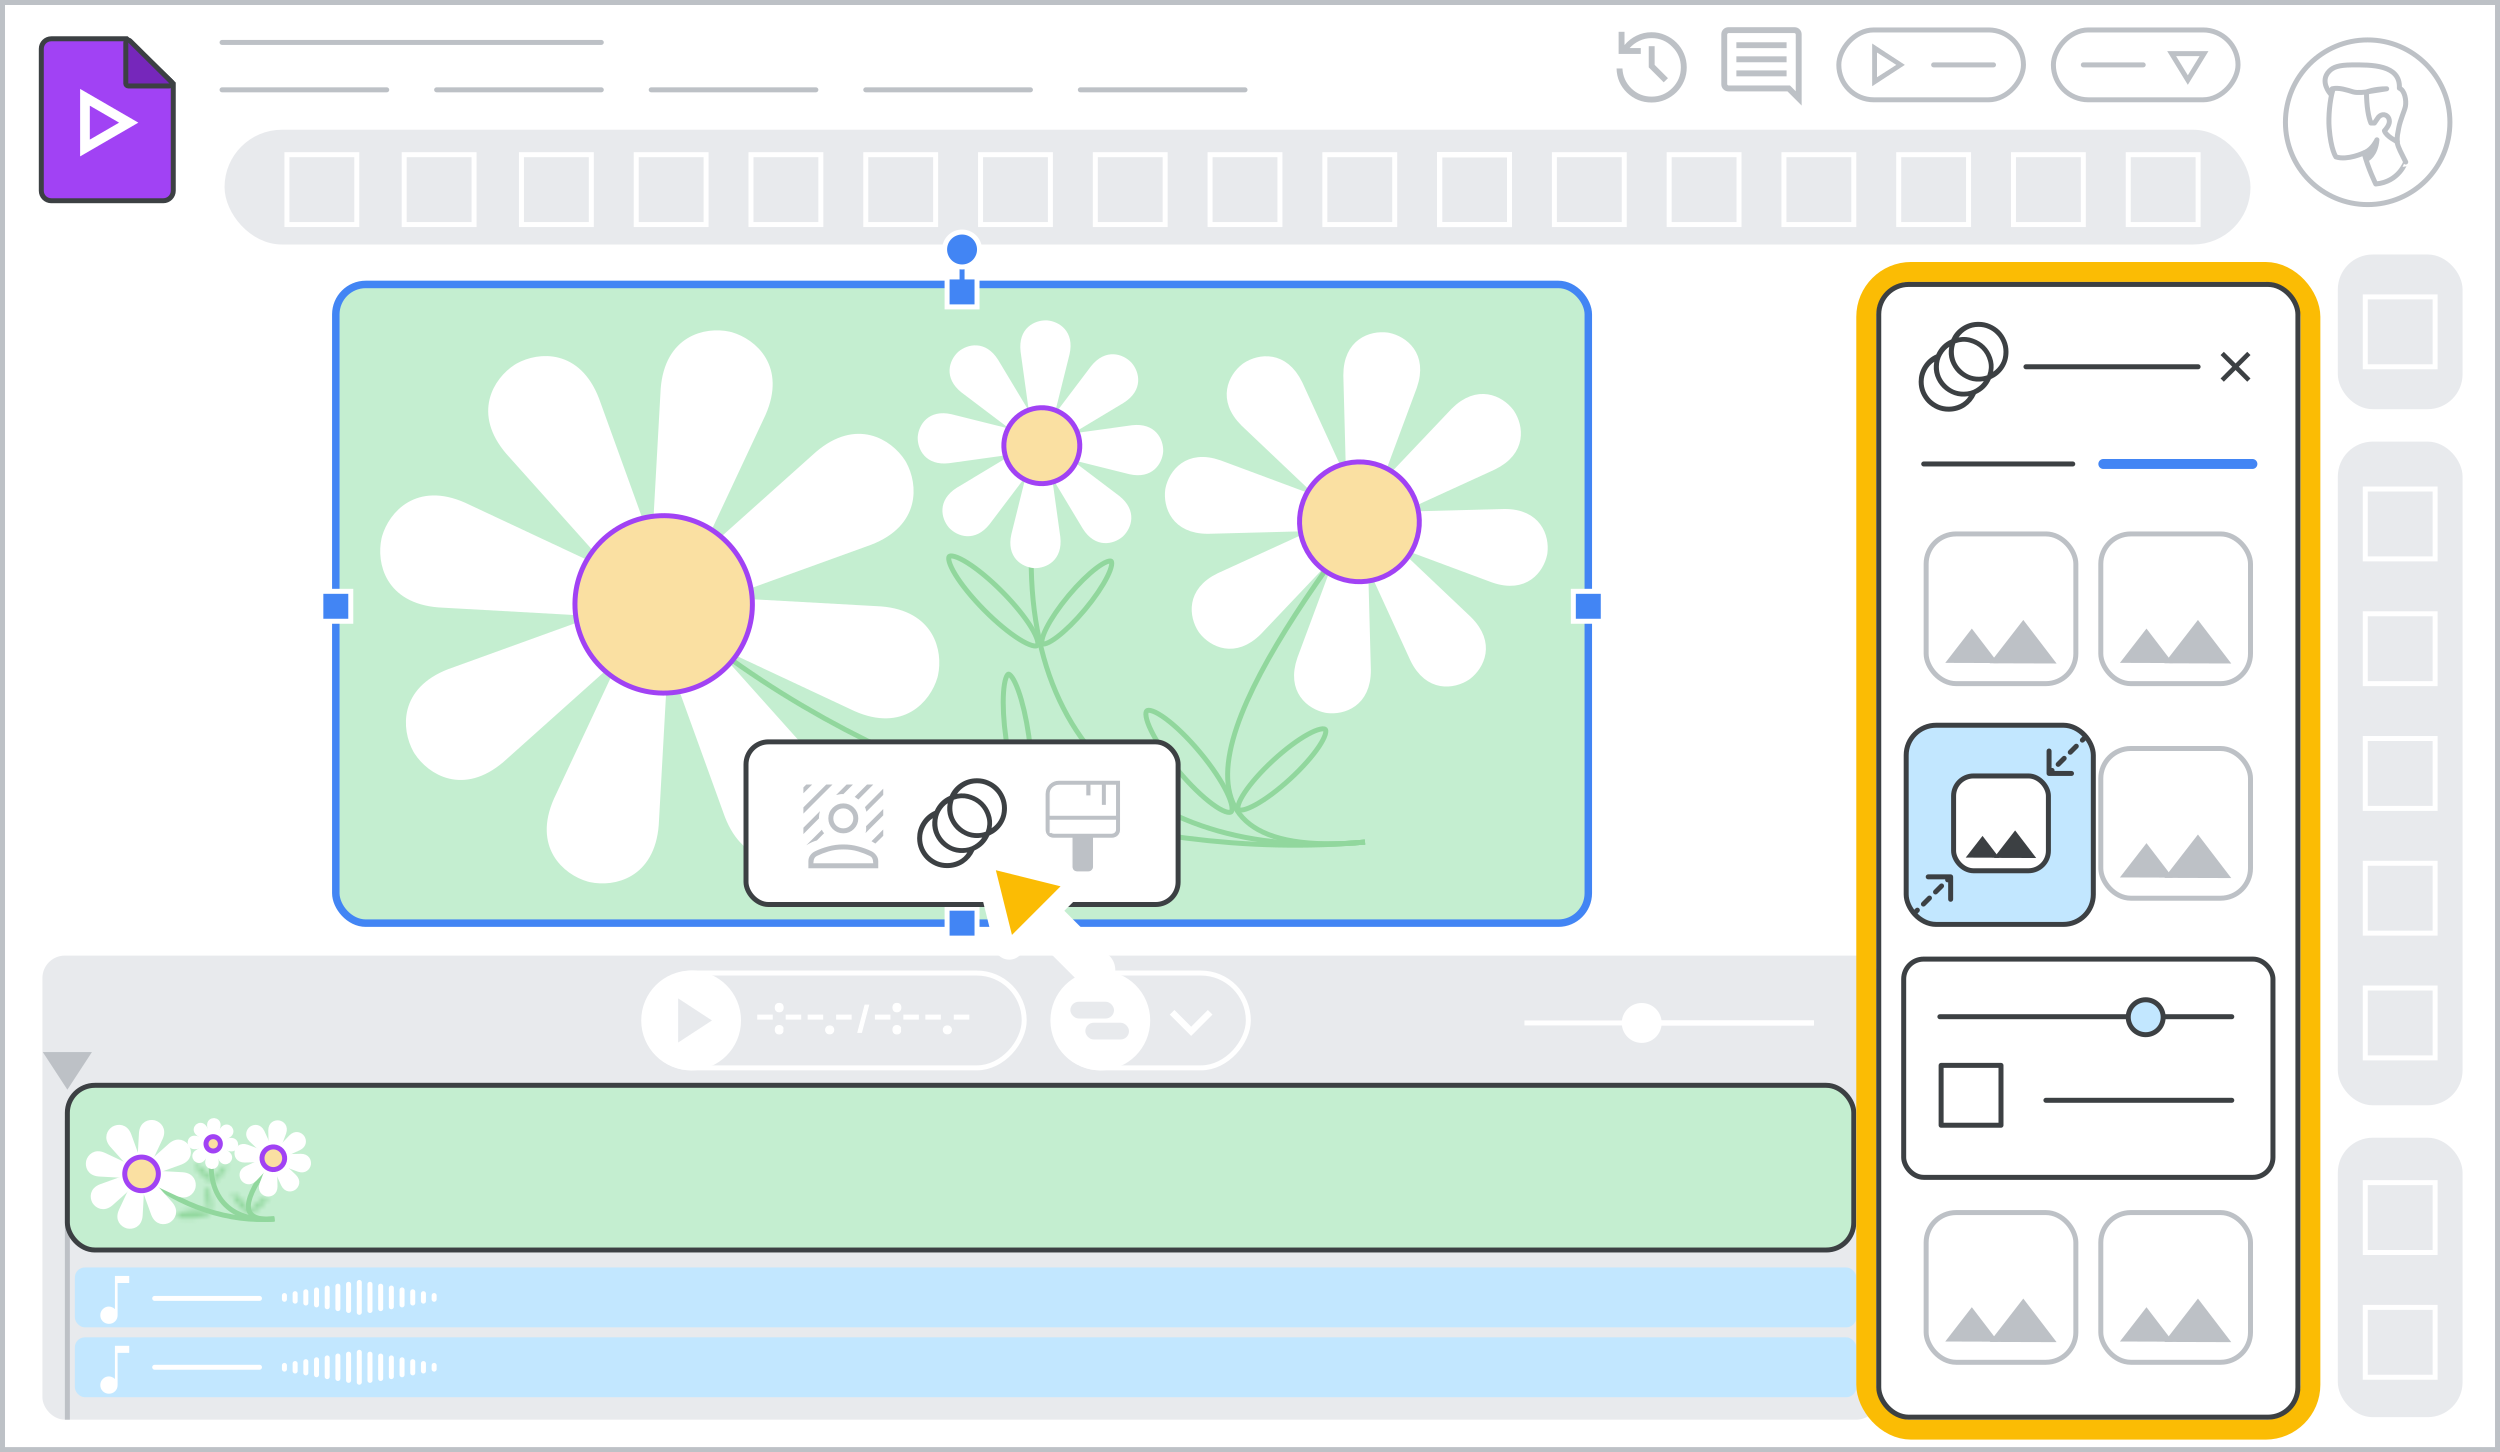 <svg width="501" height="291" viewBox="0 0 501 291" fill="none" xmlns="http://www.w3.org/2000/svg">
<rect x="0" y="0" width="501" height="291" fill="#333333" stroke="none"/>
<g id="vids-add-photo-effect-motion-aug" clip-path="url(#clip0_4644_1759)">
<rect id="border &#38; background" x="0.5" y="0.5" width="500" height="290" fill="white" stroke="#BDC1C6"/>
<g id="right sidebar">
<rect id="Rectangle 34" x="469" y="89" width="24" height="132" rx="6.5" fill="#E8EAED" stroke="#E8EAED"/>
<rect id="Rectangle 74" x="469" y="228.5" width="24" height="55" rx="6.5" fill="#E8EAED" stroke="#E8EAED"/>
<rect id="Rectangle 73" x="469" y="51.5" width="24" height="30" rx="6.5" fill="#E8EAED" stroke="#E8EAED"/>
<rect id="Rectangle 68" x="474" y="98" width="14" height="14" stroke="white"/>
<rect id="Rectangle 67" x="474" y="59.5" width="14" height="14" stroke="white"/>
<rect id="Rectangle 69" x="474" y="123" width="14" height="14" stroke="white"/>
<rect id="Rectangle 76" x="474" y="173" width="14" height="14" stroke="white"/>
<rect id="Rectangle 70" x="474" y="237" width="14" height="14" stroke="white"/>
<rect id="Rectangle 77" x="474" y="262" width="14" height="14" stroke="white"/>
<rect id="Rectangle 62" x="474" y="198" width="14" height="14" stroke="white"/>
</g>
<rect id="back border" x="9" y="192" width="367" height="92" rx="4" fill="#E8EAED" stroke="#E8EAED" stroke-linejoin="round"/>
<g id="timeline magnification">
<line id="Line 31" x1="305.5" y1="205" x2="363.5" y2="205" stroke="white"/>
<line id="Line 32" x1="329.5" y1="205" x2="363.5" y2="205" stroke="white"/>
<circle id="Ellipse 7" cx="329" cy="205" r="4" fill="white"/>
</g>
<g id="object track button">
<rect id="Rectangle 35" x="0.5" y="-0.5" width="39" height="19" rx="9.5" transform="matrix(1 1.06715e-08 1.06715e-08 -1 210.667 213.5)" stroke="white"/>
<circle id="Ellipse 5" cx="220.5" cy="204.5" r="9.25" fill="white" stroke="white" stroke-width="1.5"/>
<path id="down arrow" d="M242.713 203.414L242.802 203.326L242.713 203.237L242.141 202.665L242.053 202.577L241.964 202.665L238.704 205.936L235.444 202.665L235.356 202.577L235.267 202.665L234.695 203.237L234.607 203.326L234.695 203.414L238.616 207.335L238.704 207.423L238.793 207.335L242.713 203.414Z" fill="white" stroke="white" stroke-width="0.25"/>
<g id="Group 379">
<rect id="Rectangle 108" x="214.5" y="200.75" width="8.75" height="3.358" rx="1.679" fill="#E8EAED"/>
<rect id="Rectangle 109" x="217.5" y="204.955" width="8.75" height="3.358" rx="1.679" fill="#E8EAED"/>
</g>
</g>
<g id="play button">
<rect id="Rectangle 35_2" x="0.5" y="-0.5" width="76.083" height="19" rx="9.5" transform="matrix(1 1.06715e-08 1.06715e-08 -1 128.667 213.5)" stroke="white"/>
<circle id="Ellipse 5_2" cx="138.5" cy="204.5" r="9.25" fill="white" stroke="white" stroke-width="1.5"/>
<g id="Group 378">
<path id="arrow icon (Stroke)" fill-rule="evenodd" clip-rule="evenodd" d="M136.4 201L141.759 204.5L136.4 208L136.4 201ZM137.585 203.195L137.585 205.805L139.621 204.5L137.585 203.195Z" fill="#E8EAED" stroke="#E8EAED"/>
<path id="Vector 1721" d="M140.073 204.5L136.874 202.367L137.585 206.277L140.073 204.5Z" fill="#E8EAED" stroke="#E8EAED"/>
</g>
<g id="timecodes">
<path id="." d="M189.254 206.927L189.254 206.927L189.257 206.93C189.408 207.09 189.613 207.163 189.855 207.163C190.098 207.163 190.301 207.09 190.445 206.927C190.581 206.775 190.65 206.594 190.65 206.391C190.65 206.182 190.582 206 190.444 205.853C190.3 205.691 190.097 205.618 189.855 205.618C189.613 205.618 189.408 205.691 189.257 205.851L189.257 205.851L189.257 205.851C189.118 205.999 189.05 206.181 189.05 206.391C189.05 206.594 189.119 206.775 189.254 206.927Z" fill="white" stroke="white" stroke-width="0.25"/>
<path id=":" d="M180.447 205.99C180.408 205.886 180.354 205.796 180.28 205.727C180.209 205.655 180.122 205.605 180.024 205.576C179.933 205.544 179.837 205.529 179.738 205.529C179.635 205.529 179.537 205.544 179.446 205.576C179.35 205.605 179.266 205.656 179.195 205.727C179.122 205.796 179.067 205.886 179.029 205.99C178.988 206.096 178.97 206.22 178.97 206.358C178.97 206.493 178.988 206.617 179.028 206.725L179.028 206.725L179.029 206.727C179.068 206.828 179.122 206.916 179.194 206.988C179.265 207.059 179.348 207.111 179.444 207.144C179.536 207.176 179.634 207.191 179.738 207.191C179.838 207.191 179.935 207.176 180.026 207.144C180.124 207.111 180.21 207.059 180.282 206.988C180.353 206.916 180.408 206.828 180.447 206.727L180.447 206.727L180.447 205.99ZM180.447 205.99C180.447 205.99 180.447 205.99 180.447 205.99L180.33 206.034L180.447 205.989C180.447 205.989 180.447 205.99 180.447 205.99ZM178.97 201.924C178.97 201.783 178.988 201.657 179.029 201.551C179.067 201.447 179.122 201.357 179.195 201.288C179.267 201.216 179.352 201.166 179.448 201.136C179.539 201.109 179.636 201.095 179.738 201.095C179.837 201.095 179.931 201.109 180.021 201.136C180.121 201.165 180.208 201.216 180.28 201.288C180.354 201.357 180.408 201.447 180.447 201.551M178.97 201.924L180.447 201.552C180.447 201.551 180.447 201.551 180.447 201.551M178.97 201.924C178.97 202.059 178.988 202.182 179.029 202.288C179.068 202.389 179.122 202.477 179.194 202.549C179.265 202.62 179.348 202.672 179.444 202.705C179.536 202.737 179.634 202.753 179.738 202.753C179.838 202.753 179.935 202.737 180.026 202.705C180.124 202.673 180.21 202.621 180.282 202.549C180.353 202.477 180.408 202.389 180.447 202.288C180.487 202.182 180.506 202.059 180.506 201.924C180.506 201.783 180.488 201.657 180.447 201.551M178.97 201.924L180.447 201.551" fill="white" stroke="white" stroke-width="0.25"/>
<line id="Line 27" x1="175.332" y1="203.828" x2="178.442" y2="203.828" stroke="white"/>
<line id="Line 28" x1="181.033" y1="203.828" x2="184.143" y2="203.828" stroke="white"/>
<line id="Line 29" x1="185.439" y1="203.828" x2="188.549" y2="203.828" stroke="white"/>
<line id="Line 30" x1="191.14" y1="203.828" x2="194.25" y2="203.828" stroke="white"/>
<path id="/" d="M174.014 201.6L174.055 201.443L173.893 201.443L173.468 201.443L173.372 201.443L173.347 201.536L171.983 206.709L171.942 206.866L172.104 206.866L172.534 206.866L172.631 206.866L172.655 206.773L174.014 201.6Z" fill="white" stroke="white" stroke-width="0.25"/>
<path id="._2" d="M165.672 206.927L165.672 206.927L165.675 206.93C165.826 207.09 166.031 207.163 166.273 207.163C166.515 207.163 166.719 207.09 166.863 206.927C166.999 206.775 167.067 206.594 167.067 206.391C167.067 206.182 167 206 166.862 205.853C166.718 205.691 166.515 205.618 166.273 205.618C166.031 205.618 165.826 205.691 165.675 205.851L165.675 205.851L165.675 205.851C165.536 205.999 165.468 206.181 165.468 206.391C165.468 206.594 165.537 206.775 165.672 206.927Z" fill="white" stroke="white" stroke-width="0.25"/>
<path id=":_2" d="M156.865 205.99C156.826 205.886 156.772 205.796 156.698 205.727C156.626 205.655 156.54 205.605 156.442 205.576C156.351 205.544 156.255 205.529 156.155 205.529C156.053 205.529 155.955 205.544 155.864 205.576C155.768 205.605 155.684 205.656 155.613 205.727C155.539 205.796 155.485 205.886 155.446 205.99C155.406 206.096 155.388 206.22 155.388 206.358C155.388 206.493 155.406 206.617 155.446 206.725L155.446 206.725L155.447 206.727C155.486 206.828 155.54 206.916 155.612 206.988C155.682 207.059 155.766 207.111 155.861 207.144C155.954 207.176 156.052 207.191 156.155 207.191C156.256 207.191 156.352 207.176 156.444 207.144C156.542 207.111 156.628 207.059 156.699 206.988C156.771 206.916 156.825 206.828 156.864 206.727L156.864 206.727L156.865 205.99ZM156.865 205.99C156.865 205.99 156.865 205.99 156.865 205.99L156.748 206.034L156.864 205.989C156.864 205.989 156.865 205.99 156.865 205.99ZM155.388 201.924C155.388 201.783 155.406 201.657 155.446 201.551C155.485 201.447 155.539 201.357 155.613 201.288C155.685 201.216 155.769 201.166 155.866 201.136C155.957 201.109 156.054 201.095 156.155 201.095C156.254 201.095 156.349 201.109 156.439 201.136C156.539 201.165 156.626 201.216 156.698 201.288C156.772 201.357 156.826 201.447 156.865 201.551M155.388 201.924L156.865 201.552C156.865 201.551 156.865 201.551 156.865 201.551M155.388 201.924C155.388 202.059 155.406 202.182 155.447 202.288C155.486 202.389 155.54 202.477 155.612 202.549C155.682 202.62 155.766 202.672 155.861 202.705C155.954 202.737 156.052 202.753 156.155 202.753C156.256 202.753 156.352 202.737 156.444 202.705C156.542 202.673 156.628 202.621 156.699 202.549C156.771 202.477 156.825 202.389 156.864 202.288C156.905 202.182 156.923 202.059 156.923 201.924C156.923 201.783 156.905 201.657 156.865 201.551M155.388 201.924L156.865 201.551" fill="white" stroke="white" stroke-width="0.25"/>
<line id="Line 23" x1="151.75" y1="203.828" x2="154.86" y2="203.828" stroke="white"/>
<line id="Line 24" x1="157.451" y1="203.828" x2="160.561" y2="203.828" stroke="white"/>
<line id="Line 26" x1="161.857" y1="203.828" x2="164.966" y2="203.828" stroke="white"/>
<line id="Line 25" x1="167.558" y1="203.828" x2="170.668" y2="203.828" stroke="white"/>
</g>
</g>
<rect id="split audio files 01" x="15" y="268" width="357" height="12" rx="2" fill="#C2E7FF"/>
<rect id="audio track full" x="15" y="254" width="357" height="12" rx="2" fill="#C2E7FF"/>
<g id="timeline magnification_2">
<line id="Line 31_2" x1="390.5" y1="205" x2="448.5" y2="205" stroke="white"/>
<line id="Line 32_2" x1="414.5" y1="205" x2="448.5" y2="205" stroke="white"/>
<circle id="Ellipse 7_2" cx="414" cy="205" r="4" fill="white"/>
</g>
<g id="audio wave">
<path id="Line 42" d="M72 271L72 277" stroke="white" stroke-linecap="round"/>
<path id="Line 43" d="M69.857 271.375L69.857 276.625" stroke="white" stroke-linecap="round"/>
<path id="Line 59" d="M74.143 271.375L74.143 276.625" stroke="white" stroke-linecap="round"/>
<path id="Line 44" d="M67.714 271.75L67.714 276.25" stroke="white" stroke-linecap="round"/>
<path id="Line 60" d="M76.286 271.75L76.286 276.25" stroke="white" stroke-linecap="round"/>
<path id="Line 45" d="M65.572 272.125L65.572 275.875" stroke="white" stroke-linecap="round"/>
<path id="Line 61" d="M78.428 272.125L78.428 275.875" stroke="white" stroke-linecap="round"/>
<path id="Line 46" d="M63.428 272.5L63.428 275.5" stroke="white" stroke-linecap="round"/>
<path id="Line 62" d="M80.572 272.5L80.572 275.5" stroke="white" stroke-linecap="round"/>
<path id="Line 47" d="M61.286 272.875L61.286 275.125" stroke="white" stroke-linecap="round"/>
<path id="Line 63" d="M82.714 272.875L82.714 275.125" stroke="white" stroke-linecap="round"/>
<path id="Line 48" d="M59.143 273.25L59.143 274.75" stroke="white" stroke-linecap="round"/>
<path id="Line 64" d="M84.857 273.25L84.857 274.75" stroke="white" stroke-linecap="round"/>
<path id="Line 58" d="M57 273.625L57 274.375" stroke="white" stroke-linecap="round"/>
<path id="Line 65" d="M87 273.625L87 274.375" stroke="white" stroke-linecap="round"/>
</g>
<path id="Line 34" d="M31 274L52 274" stroke="white" stroke-linecap="round"/>
<path id="Line 35" d="M31 260.2L52 260.2" stroke="white" stroke-linecap="round"/>
<path id="musical note" d="M21.833 279.3C21.356 279.3 20.945 279.133 20.6 278.8C20.267 278.467 20.1 278.056 20.1 277.567C20.1 277.089 20.267 276.683 20.6 276.35C20.945 276.006 21.356 275.833 21.833 275.833C22.056 275.833 22.272 275.883 22.483 275.983C22.706 276.072 22.889 276.194 23.033 276.35L23.033 269.7L25.9 269.7L25.9 271.117L23.567 271.117L23.567 277.567C23.567 278.056 23.4 278.467 23.067 278.8C22.733 279.133 22.322 279.3 21.833 279.3Z" fill="white"/>
<g id="audio wave_2">
<path id="Line 42_2" d="M72 257L72 263" stroke="white" stroke-linecap="round"/>
<path id="Line 43_2" d="M69.857 257.375L69.857 262.625" stroke="white" stroke-linecap="round"/>
<path id="Line 59_2" d="M74.143 257.375L74.143 262.625" stroke="white" stroke-linecap="round"/>
<path id="Line 44_2" d="M67.714 257.75L67.714 262.25" stroke="white" stroke-linecap="round"/>
<path id="Line 60_2" d="M76.286 257.75L76.286 262.25" stroke="white" stroke-linecap="round"/>
<path id="Line 45_2" d="M65.572 258.125L65.572 261.875" stroke="white" stroke-linecap="round"/>
<path id="Line 61_2" d="M78.428 258.125L78.428 261.875" stroke="white" stroke-linecap="round"/>
<path id="Line 46_2" d="M63.428 258.5L63.428 261.5" stroke="white" stroke-linecap="round"/>
<path id="Line 62_2" d="M80.572 258.5L80.572 261.5" stroke="white" stroke-linecap="round"/>
<path id="Line 47_2" d="M61.286 258.875L61.286 261.125" stroke="white" stroke-linecap="round"/>
<path id="Line 63_2" d="M82.714 258.875L82.714 261.125" stroke="white" stroke-linecap="round"/>
<path id="Line 48_2" d="M59.143 259.25L59.143 260.75" stroke="white" stroke-linecap="round"/>
<path id="Line 64_2" d="M84.857 259.25L84.857 260.75" stroke="white" stroke-linecap="round"/>
<path id="Line 58_2" d="M57 259.625L57 260.375" stroke="white" stroke-linecap="round"/>
<path id="Line 65_2" d="M87 259.625L87 260.375" stroke="white" stroke-linecap="round"/>
</g>
<path id="musical note_2" d="M21.833 265.3C21.356 265.3 20.945 265.133 20.6 264.8C20.267 264.467 20.1 264.056 20.1 263.567C20.1 263.089 20.267 262.683 20.6 262.35C20.945 262.006 21.356 261.833 21.833 261.833C22.056 261.833 22.272 261.883 22.483 261.983C22.706 262.072 22.889 262.194 23.033 262.35L23.033 255.7L25.9 255.7L25.9 257.117L23.567 257.117L23.567 263.567C23.567 264.056 23.4 264.467 23.067 264.8C22.733 265.133 22.322 265.3 21.833 265.3Z" fill="white"/>
<path id="Line 16" d="M44.5 8.5H120.5" stroke="#BDC1C6" stroke-linecap="round"/>
<path id="Line 18" d="M87.5 18H120.5" stroke="#BDC1C6" stroke-linecap="round"/>
<path id="Line 19" d="M130.5 18H163.5" stroke="#BDC1C6" stroke-linecap="round"/>
<path id="Line 20" d="M173.5 18H206.5" stroke="#BDC1C6" stroke-linecap="round"/>
<path id="Line 21" d="M216.5 18H249.5" stroke="#BDC1C6" stroke-linecap="round"/>
<rect id="Rectangle 31" x="45.5" y="26.5" width="405" height="22" rx="11" fill="#E8EAED" stroke="#E8EAED"/>
<g id="Vids icon - illustrated">
<path id="border &#38; background_2" fill-rule="evenodd" clip-rule="evenodd" d="M8.278 9.773C8.278 8.668 9.173 7.773 10.278 7.773H25.389L34.722 16.752V38.227C34.722 39.332 33.827 40.227 32.722 40.227H10.278C9.173 40.227 8.278 39.332 8.278 38.227V9.773Z" fill="#A142F4" stroke="#3C4043"/>
<path id="fold" d="M33.954 17.224C34.157 17.224 34.339 17.102 34.416 16.915C34.493 16.727 34.45 16.512 34.306 16.369L26.061 8.198C25.918 8.056 25.703 8.014 25.517 8.092C25.331 8.169 25.209 8.351 25.209 8.553V16.724C25.209 16.857 25.262 16.984 25.356 17.078C25.45 17.172 25.577 17.224 25.709 17.224H33.954Z" fill="#7627BB" stroke="#3C4043" stroke-linejoin="round"/>
<path id="arrow" d="M18 21.181L23.863 24.579L18 27.977V21.181ZM16.056 17.818V31.341L27.722 24.579L16.056 17.818Z" fill="white"/>
</g>
<g id="play button_2">
<rect id="Rectangle 33" x="0.5" y="-0.5" width="37" height="14" rx="7" transform="matrix(1 0 0 -1 368 19.5)" stroke="#BDC1C6"/>
<path id="Line 22" d="M387.5 13L399.5 13" stroke="#BDC1C6" stroke-linecap="round"/>
<g id="Group 40">
<path id="arrow icon" d="M375.333 17V9L381.458 13L375.333 17ZM376 15.75L380.292 13L376 10.25V15.75Z" fill="#BDC1C6"/>
<path id="arrow icon (Stroke)_2" fill-rule="evenodd" clip-rule="evenodd" d="M375.183 8.723L381.733 13L375.183 17.277V8.723ZM375.483 9.277V16.723L381.184 13L375.483 9.277ZM375.85 9.976L380.57 13L375.85 16.024V9.976ZM376.15 10.524V15.476L380.014 13L376.15 10.524Z" fill="#BDC1C6"/>
</g>
</g>
<g id="share button">
<rect id="Rectangle 34_2" x="0.5" y="-0.5" width="37" height="14" rx="7" transform="matrix(1 0 0 -1 411 19.5)" fill="white" stroke="#BDC1C6"/>
<path id="Line 23_2" d="M417.5 13L429.5 13" stroke="#BDC1C6" stroke-linecap="round"/>
<path id="Polygon 14" d="M441.683 10.75L438.441 16.043L435.2 10.75L441.683 10.75Z" fill="white" stroke="#BDC1C6"/>
</g>
<path id="comment icon" d="M347.969 15.294H358.031V14.113H347.969V15.294ZM347.969 12.472H358.031V11.291H347.969V12.472ZM347.969 9.65H358.031V8.469H347.969V9.65ZM361.05 21.156L358.206 18.312H346.394C345.985 18.312 345.643 18.174 345.366 17.897C345.088 17.62 344.95 17.277 344.95 16.869V6.894C344.95 6.485 345.088 6.143 345.366 5.866C345.643 5.588 345.985 5.45 346.394 5.45H359.606C360.015 5.45 360.357 5.588 360.634 5.866C360.911 6.143 361.05 6.485 361.05 6.894V21.156ZM346.394 17.131H358.709L359.869 18.291V6.894C359.869 6.835 359.84 6.777 359.781 6.719C359.723 6.66 359.665 6.631 359.606 6.631H346.394C346.335 6.631 346.277 6.66 346.219 6.719C346.16 6.777 346.131 6.835 346.131 6.894V16.869C346.131 16.927 346.16 16.985 346.219 17.044C346.277 17.102 346.335 17.131 346.394 17.131ZM346.131 17.131C346.131 17.131 346.131 17.102 346.131 17.044C346.131 16.985 346.131 16.927 346.131 16.869V6.894C346.131 6.835 346.131 6.777 346.131 6.719C346.131 6.66 346.131 6.631 346.131 6.631C346.131 6.631 346.131 6.66 346.131 6.719C346.131 6.777 346.131 6.835 346.131 6.894V17.131Z" fill="#BDC1C6"/>
<path id="history icon" d="M330.978 20.544C329.068 20.544 327.427 19.887 326.056 18.575C324.7 17.248 324 15.629 323.956 13.719H325.138C325.21 15.279 325.808 16.613 326.931 17.722C328.054 18.816 329.403 19.362 330.978 19.362C332.597 19.362 333.975 18.794 335.113 17.656C336.265 16.504 336.841 15.119 336.841 13.5C336.841 11.881 336.265 10.503 335.113 9.366C333.975 8.213 332.597 7.637 330.978 7.637C330.103 7.637 329.287 7.82 328.528 8.184C327.784 8.534 327.135 9.016 326.581 9.628H328.813V10.809H324.372V6.369H325.553V9.037C326.209 8.235 327.004 7.608 327.938 7.156C328.885 6.689 329.899 6.456 330.978 6.456C331.955 6.456 332.867 6.646 333.713 7.025C334.573 7.389 335.324 7.893 335.966 8.534C336.607 9.161 337.11 9.905 337.475 10.765C337.84 11.611 338.022 12.523 338.022 13.5C338.022 14.477 337.84 15.396 337.475 16.256C337.11 17.102 336.607 17.846 335.966 18.487C335.324 19.114 334.573 19.618 333.713 19.997C332.867 20.361 331.955 20.544 330.978 20.544ZM333.406 16.497L330.409 13.5V9.256H331.591V12.997L334.259 15.665L333.406 16.497Z" fill="#BDC1C6"/>
<rect id="Rectangle 39" x="57.5" y="31" width="14" height="14" stroke="white"/>
<rect id="Rectangle 40" x="81" y="31" width="14" height="14" stroke="white"/>
<rect id="Rectangle 41" x="127.5" y="31" width="14" height="14" stroke="white"/>
<rect id="Rectangle 59" x="104.5" y="31" width="14" height="14" stroke="white"/>
<rect id="Rectangle 42" x="150.5" y="31" width="14" height="14" stroke="white"/>
<rect id="Rectangle 43" x="173.5" y="31" width="14" height="14" stroke="white"/>
<rect id="Rectangle 44" x="196.5" y="31" width="14" height="14" stroke="white"/>
<rect id="Rectangle 45" x="219.5" y="31" width="14" height="14" stroke="white"/>
<rect id="Rectangle 46" x="242.5" y="31" width="14" height="14" stroke="white"/>
<rect id="Rectangle 47" x="265.5" y="31" width="14" height="14" stroke="white"/>
<rect id="Rectangle 48" x="288.5" y="31" width="14" height="14" stroke="white"/>
<rect id="Rectangle 49" x="288.5" y="31" width="14" height="14" stroke="white"/>
<rect id="Rectangle 50" x="288.5" y="31" width="14" height="14" stroke="white"/>
<rect id="Rectangle 51" x="311.5" y="31" width="14" height="14" stroke="white"/>
<rect id="Rectangle 52" x="334.5" y="31" width="14" height="14" stroke="white"/>
<rect id="Rectangle 53" x="357.5" y="31" width="14" height="14" stroke="white"/>
<rect id="Rectangle 54" x="380.5" y="31" width="14" height="14" stroke="white"/>
<rect id="Rectangle 55" x="403.5" y="31" width="14" height="14" stroke="white"/>
<rect id="Rectangle 56" x="426.5" y="31" width="14" height="14" stroke="white"/>
<rect id="Rectangle 75" x="474" y="148" width="14" height="14" stroke="white"/>
<g id="timeline indicator">
<g id="marker">
<path fill-rule="evenodd" clip-rule="evenodd" d="M17.5 211.333L9.5 211.333L13.5 217.458L17.5 211.333Z" fill="#BDC1C6"/>
<path d="M9.5 211.333L9.5 210.833L8.576 210.833L9.081 211.607L9.5 211.333ZM17.5 211.333L17.919 211.607L18.424 210.833L17.5 210.833L17.5 211.333ZM13.5 217.458L13.081 217.732L13.5 218.373L13.919 217.732L13.5 217.458ZM9.5 211.833L17.5 211.833L17.5 210.833L9.5 210.833L9.5 211.833ZM13.919 217.185L9.919 211.06L9.081 211.607L13.081 217.732L13.919 217.185ZM17.081 211.06L13.081 217.185L13.919 217.732L17.919 211.607L17.081 211.06Z" fill="#BDC1C6"/>
</g>
<line id="Line 118" x1="13.5" y1="224.5" x2="13.5" y2="284.5" stroke="#BDC1C6"/>
</g>
<g id="Profile image 9">
<g id="Group-22-Copy-5">
<path id="Oval" d="M474.482 41C465.379 41 458 33.613 458 24.5C458 15.387 465.379 8 474.482 8C483.584 8 490.963 15.387 490.963 24.5C490.963 33.613 483.584 41 474.482 41Z" fill="white" stroke="#BDC1C6"/>
</g>
<path id="Fill-1" fill-rule="evenodd" clip-rule="evenodd" d="M476.1 36.873C476.1 36.873 474.528 33.688 473.757 30.623C473.757 30.623 470.46 32.201 468.119 31.443C468.119 31.443 467.102 30.047 466.763 25.647C466.578 23.432 466.886 20.065 467.502 18.001C468.18 15.665 470.491 14.088 474.281 14.664C479.428 15.422 481.8 18.214 480.845 23.038C479.736 28.772 480.321 28.772 482.108 32.474C482.077 32.444 480.814 36.449 476.1 36.873Z" fill="white"/>
<path id="Stroke-3" fill-rule="evenodd" clip-rule="evenodd" d="M476.1 36.873C476.1 36.873 474.528 33.688 473.757 30.623C473.757 30.623 470.46 32.201 468.119 31.443C468.119 31.443 467.102 30.047 466.763 25.647C466.578 23.432 466.886 20.065 467.502 18.001C468.18 15.665 470.491 14.088 474.281 14.664C479.428 15.422 481.8 18.214 480.845 23.038C479.736 28.772 480.321 28.772 482.108 32.474C482.077 32.444 480.814 36.449 476.1 36.873Z" stroke="#BDC1C6" stroke-linecap="round" stroke-linejoin="round"/>
<path id="Fill-5" fill-rule="evenodd" clip-rule="evenodd" d="M477.842 26.2C478.16 27.302 480.421 28.404 480.421 28.404C480.421 28.404 480.198 27.994 480.707 25.634C481.026 23.965 481.885 22.171 482.045 21.321C482.267 20.125 481.918 18.11 480.835 17.669C481.089 12.931 475.205 12.979 471.289 13.01L471.252 13.01C468.641 13.042 467.558 13.451 466.763 14.27C464.789 16.316 466.985 18.771 466.985 18.771C467.049 18.267 467.367 17.795 467.367 17.795C468.705 17.48 470.36 18.047 471.602 18.425C472.525 18.677 474.244 18.425 474.244 18.425C474.244 21.321 474.658 23.556 475.136 24.658H475.836L476.632 23.493C476.632 23.493 477.078 22.926 477.778 22.989C478.097 23.021 478.829 23.367 478.829 24.343C478.829 25.035 478.192 25.854 477.842 26.2Z" fill="white"/>
<path id="Stroke-7" d="M474.244 18.425C474.244 18.425 475.836 17.795 478.287 17.795L474.244 18.425ZM474.244 18.425C474.244 21.321 474.658 23.556 475.136 24.658H475.836L476.632 23.493C476.632 23.493 477.078 22.926 477.778 22.989C478.097 23.021 478.829 23.367 478.829 24.343C478.829 25.035 478.192 25.854 477.842 26.2C478.16 27.302 480.421 28.404 480.421 28.404C480.421 28.404 480.198 27.994 480.707 25.634C481.026 23.965 481.885 22.171 482.045 21.321C482.267 20.125 481.918 18.11 480.835 17.67C481.09 12.916 475.167 12.979 471.252 13.01C468.641 13.042 467.558 13.451 466.763 14.27C464.789 16.316 466.985 18.771 466.985 18.771C467.049 18.267 467.367 17.795 467.367 17.795C468.705 17.48 470.36 18.047 471.602 18.425C472.525 18.677 474.244 18.425 474.244 18.425Z" stroke="#BDC1C6" stroke-linecap="round" stroke-linejoin="round"/>
<path id="Fill-13" fill-rule="evenodd" clip-rule="evenodd" d="M474.386 31.869C474.386 31.869 476.084 31.068 476.334 28.019C476.334 28.019 475.499 29.836 474.024 30.514C474.024 30.514 474.107 30.852 474.163 31.13C474.275 31.438 474.386 31.869 474.386 31.869Z" fill="#BDC1C6"/>
<path id="Stroke-15" fill-rule="evenodd" clip-rule="evenodd" d="M474.386 31.869C474.386 31.869 476.084 31.068 476.334 28.019C476.334 28.019 475.499 29.836 474.024 30.514C474.024 30.514 474.107 30.852 474.163 31.13C474.275 31.438 474.386 31.869 474.386 31.869Z" stroke="#BDC1C6" stroke-linecap="round" stroke-linejoin="round"/>
</g>
<rect id="video clip01" x="13.5" y="217.5" width="358" height="33" rx="5.5" fill="#C4EED0" stroke="#3C4043" stroke-linejoin="round"/>
<g id="Group 381">
<rect id="preview screen" x="67.296" y="57" width="251" height="128" rx="6" fill="#C4EED0" stroke="#BDC1C6" stroke-linecap="round"/>
<g id="daisies large">
<path id="Ellipse 74" d="M246.713 162.701C246.58 162.811 246.24 162.891 245.513 162.625C244.825 162.374 243.95 161.867 242.941 161.123C240.93 159.639 238.479 157.282 236.078 154.401C233.676 151.52 231.798 148.685 230.701 146.44C230.151 145.313 229.809 144.361 229.685 143.639C229.555 142.876 229.695 142.556 229.827 142.446C229.959 142.335 230.299 142.255 231.026 142.521C231.714 142.773 232.589 143.28 233.598 144.024C235.609 145.508 238.06 147.865 240.462 150.746C242.864 153.627 244.741 156.462 245.839 158.707C246.389 159.834 246.73 160.786 246.854 161.508C246.985 162.271 246.845 162.591 246.713 162.701Z" stroke="#91D79D"/>
<path id="Ellipse 75" d="M265.598 146.186C265.513 146.093 265.244 145.975 264.565 146.127C263.927 146.269 263.09 146.616 262.102 147.161C260.132 148.246 257.665 150.06 255.178 152.348C252.691 154.636 250.678 156.944 249.433 158.816C248.808 159.755 248.392 160.561 248.197 161.185C247.99 161.849 248.085 162.126 248.17 162.219C248.255 162.312 248.524 162.429 249.203 162.278C249.841 162.136 250.678 161.788 251.667 161.244C253.636 160.158 256.103 158.345 258.59 156.057C261.077 153.768 263.09 151.461 264.335 149.589C264.96 148.649 265.376 147.843 265.571 147.22C265.778 146.556 265.683 146.278 265.598 146.186Z" stroke="#91D79D"/>
<path id="Ellipse 76" d="M205.424 162.073C205.454 162.392 205.218 162.869 204.378 163.465C203.572 164.036 202.349 164.614 200.778 165.156C197.645 166.236 193.236 167.137 188.297 167.592C183.358 168.046 178.859 167.965 175.581 167.474C173.938 167.228 172.63 166.883 171.733 166.468C170.798 166.036 170.479 165.61 170.45 165.291C170.421 164.972 170.656 164.495 171.497 163.899C172.303 163.327 173.525 162.749 175.096 162.208C178.229 161.127 182.639 160.226 187.577 159.772C192.516 159.317 197.016 159.399 200.294 159.889C201.937 160.135 203.244 160.48 204.141 160.895C205.076 161.328 205.395 161.754 205.424 162.073Z" stroke="#91D79D"/>
<path id="Ellipse 77" d="M202.092 135.094C202.072 135.097 202.003 135.114 201.896 135.252C201.788 135.391 201.673 135.616 201.563 135.945C201.345 136.601 201.187 137.56 201.106 138.77C200.944 141.183 201.097 144.486 201.609 148.103C202.12 151.719 202.89 154.935 203.715 157.208C204.129 158.348 204.547 159.226 204.939 159.795C205.135 160.081 205.309 160.265 205.451 160.369C205.591 160.471 205.662 160.469 205.683 160.466C205.704 160.463 205.772 160.446 205.879 160.308C205.987 160.169 206.102 159.944 206.212 159.615C206.43 158.959 206.588 158 206.669 156.79C206.831 154.377 206.678 151.074 206.167 147.458C205.655 143.841 204.885 140.625 204.06 138.352C203.646 137.212 203.228 136.334 202.837 135.765C202.64 135.48 202.467 135.295 202.324 135.191C202.184 135.089 202.113 135.091 202.092 135.094Z" stroke="#91D79D"/>
<path id="Ellipse 76_2" d="M208.898 129.016C208.948 129.058 209.166 129.143 209.759 128.915C210.306 128.705 211.012 128.285 211.833 127.668C213.468 126.439 215.473 124.495 217.448 122.126C219.423 119.757 220.974 117.435 221.889 115.605C222.348 114.686 222.634 113.917 222.742 113.341C222.86 112.717 222.737 112.518 222.686 112.475C222.635 112.433 222.418 112.348 221.825 112.576C221.278 112.787 220.572 113.206 219.751 113.823C218.116 115.052 216.111 116.996 214.136 119.365C212.161 121.734 210.61 124.056 209.695 125.886C209.236 126.805 208.95 127.575 208.842 128.151C208.724 128.774 208.847 128.973 208.898 129.016Z" stroke="#91D79D"/>
<path id="Ellipse 77_2" d="M190.232 111.517C190.32 111.43 190.604 111.323 191.313 111.529C191.975 111.721 192.838 112.14 193.849 112.773C195.863 114.034 198.372 116.084 200.887 118.626C203.403 121.168 205.425 123.699 206.665 125.727C207.286 126.745 207.696 127.612 207.881 128.276C208.079 128.987 207.969 129.27 207.881 129.358C207.793 129.445 207.509 129.551 206.8 129.346C206.138 129.154 205.275 128.735 204.264 128.102C202.25 126.841 199.741 124.791 197.226 122.249C194.71 119.706 192.688 117.175 191.448 115.147C190.827 114.129 190.417 113.262 190.232 112.598C190.034 111.887 190.144 111.604 190.232 111.517Z" stroke="#91D79D"/>
<path id="Vector 1734" d="M272.947 105.05C273.112 104.828 273.067 104.515 272.846 104.35C272.625 104.184 272.311 104.229 272.146 104.45L272.947 105.05ZM272.146 104.45C266.017 112.644 260.114 121.019 255.433 128.909C250.756 136.79 247.276 144.224 246.025 150.528C244.772 156.838 245.738 162.136 250.126 165.543C254.46 168.908 262.003 170.313 273.592 169.248L273.5 168.252C261.965 169.312 254.757 167.873 250.74 164.754C246.776 161.676 245.789 156.85 247.005 150.722C248.223 144.588 251.633 137.272 256.293 129.419C260.947 121.574 266.826 113.231 272.947 105.05L272.146 104.45Z" fill="#91D79D"/>
<path id="Vector 1732" d="M209.536 90.1C209.591 89.829 209.417 89.565 209.146 89.51C208.876 89.455 208.612 89.63 208.556 89.9L209.536 90.1ZM208.556 89.9C202.913 117.617 207.47 138.548 219.359 152.018C231.248 165.488 250.366 171.382 273.592 169.248L273.501 168.252C250.477 170.368 231.72 164.512 220.109 151.357C208.498 138.202 203.93 117.633 209.536 90.1L208.556 89.9Z" fill="#91D79D"/>
<path id="Vector 1733" d="M133.624 121.372C133.415 121.191 133.099 121.214 132.918 121.423C132.738 121.632 132.76 121.947 132.969 122.128L133.624 121.372ZM132.969 122.128C172.068 155.963 227.201 173.511 273.592 169.248L273.501 168.252C227.392 172.489 172.525 155.037 133.624 121.372L132.969 122.128Z" fill="#91D79D"/>
<g id="daisy">
<path id="Vector" d="M181.155 92.875L181.055 92.715L180.958 92.548C178.293 88.421 171.622 84.299 163.842 90.949L131.521 119.86L132.47 121.451L132.664 121.775L133.653 123.435L174.417 108.691C183.973 104.997 183.514 97.184 181.155 92.875Z" fill="white" stroke="white" stroke-linecap="square" stroke-linejoin="round"/>
<path id="Vector_2" d="M187.389 135.627L187.43 135.442L187.481 135.257C188.516 130.453 186.724 122.834 176.508 122.021L133.211 119.612L132.756 121.404L132.665 121.782L132.188 123.671L171.44 142.045C180.81 146.192 186.007 140.345 187.389 135.627Z" fill="white" stroke="white" stroke-linecap="square" stroke-linejoin="round"/>
<path id="Vector_3" d="M161.548 170.266L161.708 170.166C161.763 170.133 161.821 170.105 161.876 170.072C166.003 167.408 170.12 160.737 163.474 152.956L134.56 120.636L132.973 121.581L132.649 121.775L130.989 122.764L145.733 163.528C149.442 173.087 157.255 172.628 161.548 170.266Z" fill="white" stroke="white" stroke-linecap="square" stroke-linejoin="round"/>
<path id="Vector_4" d="M117.911 176.188C117.972 176.204 118.036 176.216 118.097 176.232C118.157 176.248 118.218 176.268 118.278 176.28C123.081 177.315 130.7 175.523 131.513 165.307L133.927 122.036L132.136 121.582L131.758 121.49L129.868 121.017L111.468 160.266C107.332 169.621 113.198 174.824 117.911 176.188Z" fill="white" stroke="white" stroke-linecap="square" stroke-linejoin="round"/>
<path id="Vector_5" d="M83.275 150.376L83.375 150.539L83.472 150.703C86.137 154.83 92.808 158.951 100.588 152.301L132.909 123.391L131.964 121.803L131.766 121.476L130.777 119.816L90.013 134.56C80.456 138.239 80.916 146.067 83.275 150.376Z" fill="white" stroke="white" stroke-linecap="square" stroke-linejoin="round"/>
<path id="Vector_6" d="M77.04 107.624L77 107.809L76.948 107.994C75.914 112.798 77.706 120.42 87.922 121.23L131.219 123.654L131.674 121.858L131.765 121.48L132.242 119.591L92.989 101.194C83.62 97.059 78.419 102.906 77.04 107.624Z" fill="white" stroke="white" stroke-linecap="square" stroke-linejoin="round"/>
<path id="Vector_7" d="M103.762 73.299L103.602 73.399L103.438 73.493C99.311 76.161 95.19 82.828 101.84 90.612L130.75 122.925L132.337 121.976L132.665 121.782L134.314 120.786L119.57 80.022C115.883 70.466 108.07 70.921 103.762 73.299Z" fill="white" stroke="white" stroke-linecap="square" stroke-linejoin="round"/>
<path id="Vector_8" d="M146.502 67.049C146.441 67.033 146.377 67.021 146.317 67.009C146.257 66.997 146.196 66.973 146.135 66.957C141.332 65.922 133.713 67.714 132.9 77.93L130.491 121.227L132.283 121.682L132.66 121.774L134.531 122.247L152.931 82.998C157.082 73.628 151.231 68.428 146.502 67.049Z" fill="white" stroke="white" stroke-linecap="square" stroke-linejoin="round"/>
<path id="Vector_9" d="M115.238 121.906C115.673 131.716 123.978 139.315 133.788 138.879C143.597 138.444 151.196 130.138 150.761 120.329C150.325 110.519 142.02 102.92 132.211 103.356C122.401 103.792 114.802 112.097 115.238 121.906Z" fill="#FAE0A2" stroke="#A142F4" stroke-linecap="square" stroke-linejoin="round"/>
</g>
<g id="daisy_2">
<path id="Vector_10" d="M224.608 107.206L224.667 107.15L224.729 107.096C226.242 105.637 227.423 102.497 223.99 99.778L209.188 88.59L208.599 89.119L208.479 89.227L207.863 89.78L217.412 105.68C219.751 109.388 222.993 108.551 224.608 107.206Z" fill="white" stroke="white" stroke-linecap="square" stroke-linejoin="round"/>
<path id="Vector_11" d="M207.172 113.346L207.253 113.347L207.335 113.354C209.437 113.392 212.488 112.012 211.988 107.656L209.432 89.279L208.642 89.236L208.476 89.228L207.643 89.184L203.163 107.178C202.194 111.454 205.077 113.154 207.172 113.346Z" fill="white" stroke="white" stroke-linecap="square" stroke-linejoin="round"/>
<path id="Vector_12" d="M190.499 105.35L190.554 105.409C190.572 105.429 190.589 105.451 190.607 105.472C192.066 106.985 195.206 108.164 197.925 104.733L209.113 89.93L208.585 89.341L208.477 89.221L207.925 88.606L192.025 98.155C188.317 100.5 189.154 103.742 190.499 105.35Z" fill="white" stroke="white" stroke-linecap="square" stroke-linejoin="round"/>
<path id="Vector_13" d="M184.417 87.517C184.415 87.543 184.416 87.571 184.414 87.598C184.412 87.625 184.409 87.652 184.409 87.678C184.37 89.78 185.75 92.832 190.106 92.331L208.473 89.779L208.516 88.99L208.524 88.824L208.566 87.991L190.571 83.5C186.303 82.534 184.602 85.425 184.417 87.517Z" fill="white" stroke="white" stroke-linecap="square" stroke-linejoin="round"/>
<path id="Vector_14" d="M192.401 70.847L192.341 70.903L192.28 70.957C190.767 72.416 189.586 75.556 193.019 78.275L207.82 89.463L208.409 88.936L208.53 88.826L209.146 88.274L199.597 72.373C197.264 68.664 194.016 69.502 192.401 70.847Z" fill="white" stroke="white" stroke-linecap="square" stroke-linejoin="round"/>
<path id="Vector_15" d="M209.837 64.707L209.756 64.706L209.674 64.699C207.572 64.66 204.519 66.041 205.021 70.397L207.571 88.775L208.362 88.818L208.528 88.826L209.361 88.87L213.851 70.874C214.815 66.599 211.931 64.897 209.837 64.707Z" fill="white" stroke="white" stroke-linecap="square" stroke-linejoin="round"/>
<path id="Vector_16" d="M226.451 73.099L226.395 73.04L226.342 72.978C224.882 71.466 221.743 70.284 219.023 73.718L207.838 88.519L208.367 89.107L208.476 89.228L209.03 89.838L224.93 80.289C228.639 77.954 227.804 74.711 226.451 73.099Z" fill="white" stroke="white" stroke-linecap="square" stroke-linejoin="round"/>
<path id="Vector_17" d="M232.596 90.528C232.598 90.501 232.597 90.474 232.597 90.447C232.598 90.421 232.603 90.393 232.604 90.367C232.643 88.265 231.263 85.213 226.907 85.714L208.53 88.27L208.486 89.059L208.479 89.226L208.434 90.05L226.429 94.542C230.706 95.513 232.407 92.627 232.596 90.528Z" fill="white" stroke="white" stroke-linecap="square" stroke-linejoin="round"/>
<path id="Vector_18" d="M206.988 81.921C202.905 82.912 200.399 87.026 201.39 91.108C202.381 95.191 206.494 97.697 210.577 96.706C214.659 95.715 217.166 91.602 216.174 87.519C215.183 83.437 211.07 80.93 206.988 81.921Z" fill="#FAE0A2" stroke="#A142F4" stroke-linecap="square" stroke-linejoin="round"/>
</g>
<g id="daisy_3">
<path id="Vector_19" d="M309.559 111.054L309.578 110.928L309.601 110.799C310.031 107.511 308.395 102.476 301.485 102.503L272.219 103.278L272.013 104.511L271.971 104.763L271.756 106.049L299.184 116.256C305.718 118.526 308.893 114.303 309.559 111.054Z" fill="white" stroke="white" stroke-linecap="square" stroke-linejoin="round"/>
<path id="Vector_20" d="M294.102 135.79L294.203 135.713L294.311 135.64C296.941 133.618 299.345 128.913 294.44 124.033L273.197 103.888L272.18 104.612L271.968 104.766L270.897 105.531L283.087 132.131C286.101 138.358 291.33 137.616 294.102 135.79Z" fill="white" stroke="white" stroke-linecap="square" stroke-linejoin="round"/>
<path id="Screenshot 2024-11-08 at 2.53.44&#226;&#128;&#175;PM" d="M265.671 142.344L265.797 142.362C265.839 142.37 265.882 142.38 265.924 142.388C269.213 142.817 274.245 141.18 274.22 134.272L273.444 105.004L272.214 104.798L271.962 104.756L270.676 104.541L260.469 131.969C258.205 138.511 262.428 141.686 265.671 142.344Z" fill="white" stroke="white" stroke-linecap="square" stroke-linejoin="round"/>
<path id="Vector_21" d="M240.615 126.34C240.64 126.375 240.667 126.409 240.692 126.444C240.716 126.478 240.738 126.515 240.764 126.548C242.786 129.178 247.491 131.582 252.371 126.676L272.507 105.449L271.783 104.432L271.629 104.22L270.862 103.152L244.25 115.328C238.035 118.339 238.784 123.58 240.615 126.34Z" fill="white" stroke="white" stroke-linecap="square" stroke-linejoin="round"/>
<path id="Vector_22" d="M234.05 97.925L234.031 98.053L234.009 98.18C233.579 101.468 235.215 106.503 242.125 106.476L271.391 105.701L271.598 104.471L271.639 104.216L271.854 102.93L244.426 92.723C237.898 90.445 234.717 94.676 234.05 97.925Z" fill="white" stroke="white" stroke-linecap="square" stroke-linejoin="round"/>
<path id="Vector_23" d="M249.507 73.189L249.405 73.266L249.298 73.339C246.668 75.361 244.262 80.068 249.169 84.946L270.406 105.099L271.424 104.373L271.636 104.218L272.707 103.453L260.527 76.841C257.508 70.621 252.277 71.361 249.507 73.189Z" fill="white" stroke="white" stroke-linecap="square" stroke-linejoin="round"/>
<path id="Vector_24" d="M278.254 67.181L278.128 67.163L278.003 67.139C274.713 66.711 269.68 68.345 269.705 75.257L270.483 104.519L271.714 104.724L271.968 104.767L273.252 104.974L283.458 77.545C285.733 71.014 281.511 67.838 278.254 67.181Z" fill="white" stroke="white" stroke-linecap="square" stroke-linejoin="round"/>
<path id="Vector_25" d="M302.991 82.625C302.967 82.59 302.939 82.556 302.914 82.523C302.888 82.49 302.867 82.452 302.843 82.417C300.821 79.787 296.116 77.383 291.236 82.289L271.091 103.532L271.815 104.548L271.969 104.76L272.726 105.821L299.338 93.644C305.567 90.632 304.824 85.399 302.991 82.625Z" fill="white" stroke="white" stroke-linecap="square" stroke-linejoin="round"/>
<path id="Vector_26" d="M262.939 97.221C258.881 102.462 259.839 110.002 265.081 114.061C270.322 118.12 277.861 117.161 281.92 111.92C285.979 106.678 285.02 99.139 279.779 95.08C274.538 91.021 266.998 91.98 262.939 97.221Z" fill="#FAE0A2" stroke="#A142F4" stroke-linecap="square" stroke-linejoin="round"/>
</g>
</g>
<g id="blue-selected preview screen">
<rect id="preview screen outline" x="67.296" y="57" width="251" height="128" rx="6" stroke="#4285F4" stroke-width="1.5" stroke-linecap="round"/>
<rect id="Rectangle 68_2" x="189.796" y="55.5" width="6" height="6" fill="#4285F4" stroke="white"/>
<rect id="Rectangle 70_2" x="64.296" y="118.5" width="6" height="6" fill="#4285F4" stroke="white"/>
<rect id="Rectangle 71" x="315.296" y="118.5" width="6" height="6" fill="#4285F4" stroke="white"/>
<rect id="Rectangle 69_2" x="189.796" y="182" width="6" height="6" fill="#4285F4" stroke="white"/>
<line id="Line 117" x1="192.796" y1="58.5" x2="192.796" y2="47.5" stroke="#4285F4"/>
<circle id="Ellipse 56" cx="192.796" cy="50" r="3.5" fill="#4285F4" stroke="white"/>
</g>
</g>
<path id="Line 17" d="M44.5 18H77.5" stroke="#BDC1C6" stroke-linecap="round"/>
<g id="daisies small">
<g id="Ellipse 74_2">
<mask id="path-171-inside-1_4644_1759" fill="white">
<ellipse cx="48.305" cy="241.205" rx="2.592" ry="0.635" transform="rotate(50.184 48.305 241.205)"/>
</mask>
<path d="M49.324 242.428C49.516 242.268 49.72 242.237 49.833 242.237C49.888 242.237 49.929 242.244 49.952 242.249C49.974 242.254 49.987 242.258 49.987 242.259C49.988 242.259 49.982 242.257 49.968 242.25C49.955 242.243 49.936 242.233 49.912 242.219C49.863 242.191 49.801 242.151 49.727 242.096C49.42 241.869 49.007 241.478 48.585 240.971L47.048 242.252C47.543 242.845 48.069 243.358 48.539 243.705C48.768 243.874 49.03 244.038 49.3 244.137C49.492 244.207 50.09 244.393 50.605 243.964L49.324 242.428ZM48.585 240.971C48.162 240.465 47.852 239.989 47.684 239.646C47.644 239.563 47.615 239.494 47.596 239.442C47.587 239.415 47.58 239.395 47.576 239.381C47.572 239.366 47.571 239.359 47.571 239.36C47.571 239.361 47.573 239.374 47.574 239.397C47.575 239.42 47.574 239.461 47.564 239.516C47.544 239.627 47.477 239.822 47.285 239.982L46.005 238.446C45.49 238.875 45.565 239.497 45.6 239.698C45.648 239.982 45.763 240.269 45.888 240.524C46.144 241.049 46.554 241.659 47.048 242.252L48.585 240.971ZM47.285 239.982C47.093 240.142 46.889 240.173 46.776 240.173C46.721 240.173 46.68 240.166 46.658 240.161C46.635 240.156 46.622 240.152 46.622 240.151C46.621 240.151 46.627 240.153 46.641 240.16C46.655 240.167 46.673 240.177 46.697 240.191C46.746 240.219 46.808 240.259 46.882 240.314C47.19 240.541 47.602 240.932 48.024 241.439L49.561 240.158C49.066 239.565 48.54 239.052 48.07 238.705C47.841 238.536 47.579 238.372 47.309 238.273C47.117 238.203 46.519 238.017 46.005 238.446L47.285 239.982ZM48.024 241.439C48.447 241.945 48.757 242.421 48.925 242.764C48.965 242.847 48.994 242.916 49.013 242.968C49.023 242.995 49.029 243.015 49.033 243.03C49.037 243.044 49.038 243.051 49.038 243.05C49.038 243.049 49.036 243.036 49.035 243.013C49.035 242.99 49.035 242.949 49.045 242.894C49.065 242.783 49.132 242.588 49.324 242.428L50.605 243.964C51.119 243.535 51.044 242.913 51.009 242.712C50.961 242.429 50.846 242.141 50.722 241.886C50.465 241.361 50.055 240.751 49.561 240.158L48.024 241.439Z" fill="#91D79D" mask="url(#path-171-inside-1_4644_1759)"/>
</g>
<g id="Ellipse 75_2">
<mask id="path-173-inside-2_4644_1759" fill="white">
<ellipse cx="2.337" cy="0.572" rx="2.337" ry="0.572" transform="matrix(0.736 -0.677 -0.677 -0.736 50.497 243.517)"/>
</mask>
<path d="M52.814 240.608C52.987 240.796 53.19 240.855 53.307 240.87C53.415 240.884 53.482 240.868 53.482 240.868C53.488 240.866 53.471 240.87 53.426 240.889C53.383 240.906 53.326 240.934 53.255 240.973C52.962 241.134 52.554 241.429 52.12 241.829L50.766 240.357C51.282 239.882 51.82 239.48 52.29 239.221C52.518 239.096 52.78 238.975 53.047 238.916C53.23 238.875 53.838 238.767 54.286 239.254L52.814 240.608ZM52.12 241.829C51.686 242.228 51.358 242.61 51.172 242.889C51.128 242.956 51.096 243.01 51.074 243.052C51.052 243.095 51.047 243.112 51.049 243.106C51.049 243.106 51.071 243.04 51.066 242.932C51.06 242.814 51.019 242.607 50.846 242.419L49.374 243.773C48.926 243.286 49.084 242.689 49.14 242.51C49.221 242.249 49.363 241.998 49.507 241.781C49.804 241.334 50.25 240.831 50.766 240.357L52.12 241.829ZM50.846 242.419C50.673 242.231 50.47 242.173 50.353 242.157C50.245 242.143 50.178 242.159 50.178 242.159C50.172 242.161 50.189 242.157 50.234 242.139C50.277 242.121 50.334 242.093 50.405 242.054C50.697 241.893 51.106 241.598 51.54 241.198L52.894 242.67C52.378 243.145 51.84 243.547 51.37 243.806C51.142 243.931 50.88 244.052 50.613 244.111C50.43 244.152 49.822 244.26 49.374 243.773L50.846 242.419ZM51.54 241.198C51.974 240.799 52.302 240.417 52.487 240.138C52.532 240.071 52.564 240.017 52.586 239.975C52.608 239.932 52.613 239.915 52.611 239.921C52.611 239.921 52.589 239.987 52.594 240.095C52.6 240.213 52.641 240.42 52.814 240.608L54.286 239.254C54.734 239.741 54.576 240.338 54.52 240.517C54.439 240.778 54.297 241.029 54.153 241.246C53.855 241.693 53.41 242.196 52.894 242.67L51.54 241.198Z" fill="#91D79D" mask="url(#path-173-inside-2_4644_1759)"/>
</g>
<g id="Ellipse 76_3">
<mask id="path-175-inside-3_4644_1759" fill="white">
<ellipse cx="38.772" cy="243.309" rx="3.421" ry="0.838" transform="rotate(-5.257 38.772 243.309)"/>
</mask>
<path d="M41.182 243.087C41.14 242.623 41.482 242.444 41.362 242.529C41.31 242.566 41.17 242.642 40.909 242.732C40.402 242.907 39.642 243.066 38.757 243.148L38.94 245.139C39.937 245.048 40.862 244.864 41.561 244.623C41.902 244.505 42.245 244.355 42.519 244.161C42.725 244.015 43.238 243.598 43.174 242.904L41.182 243.087ZM38.757 243.148C37.872 243.229 37.096 243.211 36.565 243.132C36.292 243.091 36.141 243.042 36.083 243.015C35.949 242.953 36.319 243.067 36.361 243.531L34.37 243.714C34.434 244.408 35.014 244.724 35.243 244.83C35.548 244.971 35.912 245.056 36.269 245.11C37 245.219 37.944 245.231 38.94 245.139L38.757 243.148ZM36.361 243.531C36.404 243.994 36.061 244.174 36.182 244.088C36.234 244.051 36.374 243.975 36.635 243.885C37.142 243.711 37.902 243.551 38.787 243.47L38.603 241.478C37.607 241.57 36.681 241.754 35.983 241.995C35.641 242.113 35.299 242.262 35.025 242.457C34.819 242.603 34.306 243.019 34.37 243.714L36.361 243.531ZM38.787 243.47C39.672 243.388 40.448 243.406 40.978 243.486C41.251 243.527 41.403 243.576 41.461 243.603C41.595 243.665 41.225 243.551 41.182 243.087L43.174 242.904C43.11 242.209 42.529 241.893 42.3 241.787C41.995 241.646 41.632 241.561 41.274 241.508C40.544 241.398 39.6 241.386 38.603 241.478L38.787 243.47Z" fill="#91D79D" mask="url(#path-175-inside-3_4644_1759)"/>
</g>
<g id="Ellipse 77_3">
<mask id="path-177-inside-4_4644_1759" fill="white">
<ellipse cx="2.521" cy="0.531" rx="2.521" ry="0.531" transform="matrix(-0.14 -0.99 -0.99 0.14 42.671 242.719)"/>
</mask>
<path d="M41.58 238.791C41.885 238.747 42.062 238.568 42.131 238.478C42.167 238.432 42.188 238.394 42.198 238.374C42.203 238.363 42.206 238.355 42.208 238.35C42.211 238.344 42.211 238.342 42.212 238.341C42.212 238.341 42.209 238.348 42.206 238.364C42.202 238.38 42.197 238.401 42.193 238.429C42.184 238.486 42.175 238.559 42.169 238.651C42.144 239.029 42.166 239.589 42.257 240.231L40.277 240.512C40.173 239.775 40.137 239.07 40.174 238.518C40.191 238.25 40.23 237.962 40.314 237.71C40.355 237.586 40.425 237.416 40.55 237.254C40.678 237.088 40.921 236.864 41.299 236.81L41.58 238.791ZM42.257 240.231C42.348 240.873 42.482 241.418 42.611 241.774C42.642 241.861 42.671 241.929 42.696 241.981C42.708 242.006 42.718 242.025 42.726 242.039C42.733 242.054 42.738 242.06 42.738 242.06C42.738 242.06 42.736 242.057 42.733 242.053C42.729 242.048 42.724 242.041 42.715 242.033C42.7 242.016 42.67 241.985 42.623 241.95C42.531 241.884 42.311 241.76 42.006 241.803L42.286 243.784C41.908 243.837 41.612 243.689 41.443 243.565C41.278 243.445 41.164 243.301 41.09 243.193C40.939 242.974 40.822 242.709 40.731 242.456C40.542 241.935 40.381 241.248 40.277 240.512L42.257 240.231ZM42.006 241.803C41.7 241.847 41.523 242.026 41.454 242.116C41.418 242.162 41.398 242.2 41.388 242.22C41.383 242.231 41.379 242.24 41.377 242.245C41.375 242.25 41.374 242.253 41.374 242.253C41.374 242.253 41.376 242.246 41.38 242.23C41.383 242.214 41.388 242.193 41.392 242.165C41.402 242.109 41.41 242.035 41.416 241.943C41.441 241.565 41.419 241.005 41.328 240.363L43.308 240.083C43.413 240.819 43.449 241.524 43.412 242.077C43.394 242.345 43.355 242.632 43.272 242.884C43.23 243.008 43.16 243.179 43.035 243.34C42.907 243.506 42.664 243.73 42.286 243.784L42.006 241.803ZM41.328 240.363C41.237 239.721 41.103 239.176 40.974 238.82C40.943 238.734 40.914 238.665 40.89 238.614C40.878 238.588 40.868 238.569 40.86 238.555C40.852 238.541 40.848 238.534 40.848 238.534C40.848 238.535 40.849 238.537 40.853 238.541C40.856 238.546 40.862 238.553 40.87 238.562C40.885 238.578 40.915 238.609 40.963 238.644C41.054 238.711 41.274 238.834 41.58 238.791L41.299 236.81C41.677 236.757 41.973 236.905 42.142 237.029C42.307 237.149 42.422 237.294 42.496 237.401C42.646 237.62 42.763 237.886 42.854 238.138C43.043 238.659 43.204 239.346 43.308 240.083L41.328 240.363Z" fill="#91D79D" mask="url(#path-177-inside-4_4644_1759)"/>
</g>
<g id="Ellipse 76_4">
<mask id="path-179-inside-5_4644_1759" fill="white">
<ellipse cx="2.134" cy="0.503" rx="2.134" ry="0.503" transform="matrix(-0.64 0.768 0.768 0.64 45.027 233.216)"/>
</mask>
<path d="M43.321 236.048C43.112 235.874 42.889 235.845 42.767 235.848C42.653 235.85 42.584 235.878 42.579 235.879C42.571 235.883 42.627 235.859 42.754 235.764C42.993 235.585 43.323 235.27 43.666 234.859L45.202 236.139C44.79 236.633 44.35 237.066 43.955 237.363C43.764 237.507 43.537 237.654 43.298 237.746C43.149 237.803 42.556 238.013 42.041 237.584L43.321 236.048ZM43.666 234.859C44.008 234.447 44.258 234.066 44.392 233.799C44.463 233.658 44.476 233.598 44.474 233.607C44.473 233.611 44.459 233.684 44.477 233.796C44.496 233.917 44.565 234.132 44.773 234.306L46.054 232.77C46.569 233.199 46.469 233.821 46.439 233.977C46.392 234.23 46.288 234.479 46.181 234.693C45.96 235.135 45.614 235.646 45.202 236.139L43.666 234.859ZM44.773 234.306C44.982 234.48 45.205 234.509 45.328 234.506C45.442 234.504 45.511 234.476 45.515 234.475C45.524 234.471 45.467 234.495 45.341 234.59C45.102 234.769 44.772 235.084 44.429 235.495L42.893 234.215C43.305 233.721 43.744 233.288 44.14 232.991C44.331 232.847 44.557 232.7 44.797 232.608C44.946 232.551 45.539 232.341 46.054 232.77L44.773 234.306ZM44.429 235.495C44.086 235.907 43.836 236.288 43.702 236.555C43.632 236.696 43.619 236.756 43.62 236.747C43.621 236.743 43.636 236.67 43.618 236.558C43.598 236.437 43.53 236.222 43.321 236.048L42.041 237.584C41.526 237.155 41.626 236.533 41.655 236.376C41.703 236.124 41.806 235.875 41.913 235.661C42.134 235.219 42.481 234.708 42.893 234.215L44.429 235.495Z" fill="#91D79D" mask="url(#path-179-inside-5_4644_1759)"/>
</g>
<g id="Ellipse 77_4">
<mask id="path-181-inside-6_4644_1759" fill="white">
<ellipse cx="40.878" cy="235.118" rx="2.471" ry="0.582" transform="rotate(-134.691 40.878 235.118)"/>
</mask>
<path d="M39.843 234.073C39.654 234.26 39.439 234.305 39.324 234.313C39.266 234.316 39.223 234.312 39.199 234.309C39.175 234.305 39.161 234.301 39.159 234.301C39.157 234.3 39.179 234.307 39.229 234.331C39.276 234.354 39.337 234.388 39.411 234.434C39.718 234.626 40.139 234.965 40.581 235.412L42.003 234.006C41.485 233.482 40.944 233.035 40.472 232.739C40.243 232.595 39.981 232.457 39.716 232.38C39.544 232.33 38.921 232.172 38.437 232.651L39.843 234.073ZM40.581 235.412C41.023 235.859 41.358 236.284 41.546 236.592C41.592 236.667 41.625 236.729 41.648 236.776C41.671 236.825 41.678 236.848 41.677 236.846C41.676 236.844 41.673 236.83 41.669 236.806C41.666 236.782 41.662 236.739 41.667 236.681C41.676 236.566 41.723 236.352 41.913 236.164L43.319 237.586C43.803 237.107 43.652 236.482 43.604 236.309C43.53 236.044 43.394 235.78 43.253 235.55C42.962 235.074 42.52 234.529 42.003 234.006L40.581 235.412ZM41.913 236.164C42.102 235.977 42.316 235.932 42.432 235.924C42.489 235.92 42.532 235.925 42.556 235.928C42.581 235.932 42.595 235.936 42.597 235.936C42.598 235.937 42.576 235.93 42.527 235.906C42.48 235.883 42.419 235.849 42.344 235.803C42.038 235.611 41.617 235.272 41.175 234.825L39.753 236.231C40.27 236.755 40.811 237.202 41.283 237.498C41.513 237.641 41.774 237.78 42.039 237.857C42.211 237.907 42.835 238.065 43.319 237.586L41.913 236.164ZM41.175 234.825C40.733 234.378 40.398 233.953 40.209 233.644C40.164 233.57 40.131 233.508 40.108 233.461C40.084 233.412 40.078 233.389 40.079 233.391C40.079 233.393 40.083 233.407 40.086 233.431C40.089 233.455 40.093 233.498 40.089 233.556C40.08 233.671 40.032 233.885 39.843 234.073L38.437 232.651C37.952 233.13 38.104 233.755 38.152 233.927C38.226 234.193 38.362 234.457 38.503 234.687C38.793 235.163 39.235 235.708 39.753 236.231L41.175 234.825Z" fill="#91D79D" mask="url(#path-181-inside-6_4644_1759)"/>
</g>
<path id="Vector 1734_2" d="M55.197 232.447C55.362 232.226 55.317 231.913 55.096 231.747C54.875 231.582 54.561 231.627 54.396 231.848L55.197 232.447ZM54.396 231.848C53.232 233.404 52.104 235.004 51.206 236.516C50.314 238.02 49.626 239.476 49.376 240.739C49.124 242.008 49.298 243.203 50.302 243.982C51.25 244.718 52.815 244.971 55.032 244.767L54.94 243.771C52.777 243.97 51.548 243.683 50.915 243.192C50.337 242.743 50.141 242.02 50.357 240.933C50.574 239.84 51.191 238.502 52.067 237.027C52.937 235.559 54.041 233.992 55.197 232.447L54.396 231.848Z" fill="#91D79D"/>
<path id="Vector 1732_2" d="M43.26 229.454C43.315 229.183 43.14 228.919 42.869 228.864C42.599 228.809 42.335 228.983 42.28 229.254L43.26 229.454ZM42.28 229.254C41.196 234.578 42.054 238.689 44.419 241.368C46.783 244.047 50.551 245.178 55.032 244.767L54.94 243.771C50.661 244.164 47.255 243.07 45.169 240.706C43.083 238.343 42.213 234.593 43.26 229.454L42.28 229.254Z" fill="#91D79D"/>
<path id="Vector 1733_2" d="M28.75 234.989C28.541 234.808 28.226 234.831 28.045 235.04C27.864 235.249 27.887 235.565 28.096 235.745L28.75 234.989ZM28.096 235.745C35.581 242.223 46.131 245.585 55.032 244.767L54.94 243.771C46.322 244.563 36.038 241.296 28.75 234.989L28.096 235.745Z" fill="#91D79D"/>
<g id="daisy_4">
<path id="Vector_27" d="M37.487 229.898L37.468 229.868L37.45 229.836C36.945 229.054 35.682 228.274 34.208 229.533L28.087 235.009L28.266 235.31L28.303 235.372L28.49 235.686L36.211 232.894C38.021 232.194 37.934 230.714 37.487 229.898Z" fill="white" stroke="white" stroke-linecap="square" stroke-linejoin="round"/>
<path id="Vector_28" d="M38.668 237.995L38.676 237.96L38.685 237.925C38.881 237.015 38.542 235.572 36.607 235.418L28.407 234.962L28.321 235.301L28.303 235.373L28.213 235.731L35.647 239.211C37.422 239.996 38.406 238.889 38.668 237.995Z" fill="white" stroke="white" stroke-linecap="square" stroke-linejoin="round"/>
<path id="Vector_29" d="M33.774 244.556L33.804 244.537C33.815 244.531 33.826 244.525 33.836 244.519C34.618 244.015 35.397 242.751 34.139 241.278L28.662 235.156L28.362 235.335L28.3 235.372L27.986 235.559L30.778 243.28C31.481 245.09 32.961 245.003 33.774 244.556Z" fill="white" stroke="white" stroke-linecap="square" stroke-linejoin="round"/>
<path id="Vector_30" d="M25.509 245.678C25.52 245.681 25.532 245.683 25.544 245.686C25.555 245.689 25.567 245.693 25.578 245.695C26.488 245.891 27.931 245.552 28.085 243.617L28.542 235.421L28.203 235.335L28.131 235.318L27.773 235.228L24.289 242.662C23.505 244.434 24.616 245.419 25.509 245.678Z" fill="white" stroke="white" stroke-linecap="square" stroke-linejoin="round"/>
<path id="Vector_31" d="M18.949 240.789L18.968 240.82L18.986 240.851C19.491 241.632 20.754 242.413 22.228 241.153L28.349 235.678L28.17 235.377L28.133 235.315L27.946 235.001L20.225 237.793C18.415 238.49 18.502 239.973 18.949 240.789Z" fill="white" stroke="white" stroke-linecap="square" stroke-linejoin="round"/>
<path id="Vector_32" d="M17.768 232.692L17.761 232.727L17.751 232.762C17.555 233.672 17.894 235.115 19.829 235.269L28.029 235.728L28.116 235.388L28.133 235.316L28.223 234.958L20.789 231.474C19.014 230.691 18.029 231.798 17.768 232.692Z" fill="white" stroke="white" stroke-linecap="square" stroke-linejoin="round"/>
<path id="Vector_33" d="M22.829 226.191L22.799 226.21L22.768 226.227C21.986 226.733 21.206 227.995 22.465 229.47L27.94 235.59L28.241 235.41L28.303 235.373L28.615 235.185L25.823 227.464C25.125 225.654 23.645 225.74 22.829 226.191Z" fill="white" stroke="white" stroke-linecap="square" stroke-linejoin="round"/>
<path id="Vector_34" d="M30.924 225.007C30.913 225.004 30.901 225.002 30.889 224.999C30.878 224.997 30.866 224.992 30.855 224.989C29.945 224.793 28.502 225.133 28.348 227.068L27.892 235.268L28.231 235.354L28.302 235.371L28.657 235.461L32.142 228.027C32.928 226.253 31.82 225.268 30.924 225.007Z" fill="white" stroke="white" stroke-linecap="square" stroke-linejoin="round"/>
<path id="Vector_35" d="M25.002 235.397C25.085 237.254 26.658 238.694 28.516 238.611C30.374 238.529 31.813 236.956 31.73 235.098C31.648 233.24 30.075 231.801 28.217 231.883C26.359 231.966 24.92 233.539 25.002 235.397Z" fill="#FAE0A2" stroke="#A142F4" stroke-linecap="square" stroke-linejoin="round"/>
</g>
<g id="daisy_5">
<path id="Vector_36" d="M45.717 232.613L45.728 232.602L45.74 232.592C46.026 232.315 46.25 231.721 45.6 231.206L42.797 229.087L42.685 229.187L42.662 229.207L42.546 229.312L44.354 232.324C44.797 233.026 45.411 232.867 45.717 232.613Z" fill="white" stroke="white" stroke-linecap="square" stroke-linejoin="round"/>
<path id="Vector_37" d="M42.415 233.775L42.43 233.776L42.446 233.777C42.844 233.784 43.422 233.523 43.327 232.698L42.843 229.217L42.693 229.209L42.662 229.208L42.504 229.199L41.656 232.607C41.472 233.417 42.018 233.739 42.415 233.775Z" fill="white" stroke="white" stroke-linecap="square" stroke-linejoin="round"/>
<path id="Vector_38" d="M39.257 232.261L39.267 232.272C39.271 232.276 39.274 232.28 39.277 232.284C39.554 232.571 40.148 232.794 40.663 232.144L42.782 229.341L42.682 229.229L42.662 229.206L42.557 229.09L39.546 230.898C38.844 231.343 39.002 231.957 39.257 232.261Z" fill="white" stroke="white" stroke-linecap="square" stroke-linejoin="round"/>
<path id="Vector_39" d="M38.105 228.883C38.105 228.888 38.105 228.894 38.104 228.899C38.104 228.904 38.103 228.909 38.103 228.914C38.096 229.312 38.357 229.89 39.182 229.795L42.661 229.312L42.669 229.162L42.671 229.131L42.679 228.973L39.27 228.123C38.462 227.94 38.14 228.487 38.105 228.883Z" fill="white" stroke="white" stroke-linecap="square" stroke-linejoin="round"/>
<path id="Vector_40" d="M39.617 225.726L39.606 225.737L39.594 225.747C39.307 226.024 39.084 226.618 39.734 227.133L42.538 229.252L42.649 229.152L42.672 229.131L42.788 229.027L40.98 226.015C40.538 225.313 39.923 225.472 39.617 225.726Z" fill="white" stroke="white" stroke-linecap="square" stroke-linejoin="round"/>
<path id="Vector_41" d="M42.919 224.564L42.904 224.563L42.889 224.562C42.49 224.555 41.912 224.816 42.007 225.641L42.49 229.122L42.64 229.13L42.672 229.132L42.829 229.14L43.68 225.731C43.862 224.922 43.316 224.6 42.919 224.564Z" fill="white" stroke="white" stroke-linecap="square" stroke-linejoin="round"/>
<path id="Vector_42" d="M46.066 226.153L46.056 226.142L46.046 226.13C45.769 225.844 45.175 225.62 44.659 226.27L42.541 229.073L42.641 229.185L42.662 229.208L42.767 229.323L45.778 227.515C46.481 227.072 46.322 226.458 46.066 226.153Z" fill="white" stroke="white" stroke-linecap="square" stroke-linejoin="round"/>
<path id="Vector_43" d="M47.23 229.454C47.23 229.449 47.23 229.444 47.23 229.439C47.23 229.434 47.231 229.428 47.231 229.423C47.239 229.025 46.977 228.447 46.152 228.542L42.672 229.026L42.664 229.176L42.662 229.207L42.654 229.363L46.062 230.214C46.872 230.398 47.194 229.851 47.23 229.454Z" fill="white" stroke="white" stroke-linecap="square" stroke-linejoin="round"/>
<path id="Vector_44" d="M42.38 227.824C41.607 228.012 41.132 228.791 41.32 229.564C41.507 230.337 42.286 230.812 43.06 230.624C43.833 230.436 44.307 229.657 44.12 228.884C43.932 228.111 43.153 227.636 42.38 227.824Z" fill="#FAE0A2" stroke="#A142F4" stroke-linecap="square" stroke-linejoin="round"/>
</g>
<g id="daisy_6">
<path id="Vector_45" d="M61.807 233.341L61.81 233.317L61.814 233.293C61.896 232.67 61.586 231.717 60.277 231.722L54.734 231.869L54.695 232.102L54.688 232.15L54.647 232.393L59.842 234.327C61.079 234.757 61.68 233.957 61.807 233.341Z" fill="white" stroke="white" stroke-linecap="square" stroke-linejoin="round"/>
<path id="Vector_46" d="M58.879 238.026L58.898 238.012L58.919 237.998C59.417 237.615 59.872 236.724 58.943 235.8L54.92 231.984L54.727 232.121L54.687 232.15L54.484 232.295L56.793 237.333C57.364 238.513 58.354 238.372 58.879 238.026Z" fill="white" stroke="white" stroke-linecap="square" stroke-linejoin="round"/>
<path id="Vector_47" d="M53.494 239.268L53.518 239.271C53.526 239.272 53.534 239.274 53.542 239.276C54.165 239.357 55.118 239.047 55.114 237.739L54.966 232.195L54.733 232.156L54.686 232.148L54.442 232.108L52.509 237.303C52.08 238.542 52.88 239.143 53.494 239.268Z" fill="white" stroke="white" stroke-linecap="square" stroke-linejoin="round"/>
<path id="Vector_48" d="M48.749 236.237C48.753 236.243 48.759 236.25 48.763 236.256C48.768 236.263 48.772 236.27 48.777 236.276C49.16 236.774 50.051 237.229 50.975 236.3L54.789 232.28L54.652 232.087L54.623 232.047L54.477 231.845L49.437 234.151C48.26 234.721 48.402 235.714 48.749 236.237Z" fill="white" stroke="white" stroke-linecap="square" stroke-linejoin="round"/>
<path id="Vector_49" d="M47.505 230.855L47.502 230.879L47.498 230.903C47.416 231.526 47.726 232.479 49.035 232.474L54.578 232.327L54.617 232.094L54.625 232.046L54.666 231.802L49.471 229.869C48.234 229.438 47.632 230.239 47.505 230.855Z" fill="white" stroke="white" stroke-linecap="square" stroke-linejoin="round"/>
<path id="Vector_50" d="M50.433 226.17L50.414 226.184L50.393 226.198C49.895 226.581 49.44 227.473 50.369 228.397L54.391 232.214L54.584 232.076L54.624 232.047L54.827 231.902L52.52 226.862C51.948 225.683 50.957 225.824 50.433 226.17Z" fill="white" stroke="white" stroke-linecap="square" stroke-linejoin="round"/>
<path id="Vector_51" d="M55.878 225.032L55.854 225.028L55.83 225.024C55.207 224.943 54.254 225.252 54.258 226.561L54.406 232.104L54.639 232.142L54.687 232.15L54.93 232.19L56.863 226.995C57.294 225.758 56.494 225.156 55.878 225.032Z" fill="white" stroke="white" stroke-linecap="square" stroke-linejoin="round"/>
<path id="Vector_52" d="M60.563 227.957C60.558 227.95 60.553 227.944 60.548 227.938C60.543 227.931 60.539 227.924 60.535 227.918C60.152 227.419 59.26 226.964 58.336 227.893L54.521 231.917L54.658 232.109L54.687 232.149L54.83 232.35L59.871 230.044C61.05 229.473 60.91 228.482 60.563 227.957Z" fill="white" stroke="white" stroke-linecap="square" stroke-linejoin="round"/>
<path id="Vector_53" d="M52.977 230.721C52.208 231.714 52.39 233.142 53.382 233.911C54.375 234.679 55.803 234.498 56.572 233.505C57.34 232.513 57.159 231.085 56.166 230.316C55.173 229.547 53.745 229.729 52.977 230.721Z" fill="#FAE0A2" stroke="#A142F4" stroke-linecap="square" stroke-linejoin="round"/>
</g>
</g>
<rect id="Rectangle 7" x="374" y="54.5" width="89" height="232" rx="9" stroke="#FBBC04" stroke-width="4"/>
<rect id="sound square" x="149.5" y="148.67" width="86.593" height="32.593" rx="4.5" fill="white" stroke="#3C4043" stroke-linejoin="round"/>
<g id="Cursor ">
<g id="Union">
<mask id="path-215-outside-7_4644_1759" maskUnits="userSpaceOnUse" x="186.538" y="161.584" width="44.548" height="44.548" fill="black">
<rect fill="white" x="186.538" y="161.584" width="44.548" height="44.548"/>
<path fill-rule="evenodd" clip-rule="evenodd" d="M198.436 172.047C197.704 171.865 197.042 172.527 197.224 173.259L201.281 189.559C201.469 190.314 202.409 190.574 202.959 190.024L207.639 185.344L218.089 195.794C218.87 196.575 220.136 196.575 220.917 195.794C221.698 195.013 221.698 193.747 220.917 192.966L210.468 182.516L215.202 177.782C215.751 177.232 215.491 176.292 214.736 176.104L198.436 172.047Z"/>
</mask>
<path fill-rule="evenodd" clip-rule="evenodd" d="M198.436 172.047C197.704 171.865 197.042 172.527 197.224 173.259L201.281 189.559C201.469 190.314 202.409 190.574 202.959 190.024L207.639 185.344L218.089 195.794C218.87 196.575 220.136 196.575 220.917 195.794C221.698 195.013 221.698 193.747 220.917 192.966L210.468 182.516L215.202 177.782C215.751 177.232 215.491 176.292 214.736 176.104L198.436 172.047Z" fill="#FBBC04"/>
<path d="M197.224 173.259L199.165 172.776L199.165 172.776L197.224 173.259ZM198.436 172.047L198.919 170.106L198.919 170.106L198.436 172.047ZM201.281 189.559L203.222 189.076L203.222 189.076L201.281 189.559ZM207.639 185.344L209.053 183.93L207.639 182.516L206.225 183.93L207.639 185.344ZM210.468 182.516L209.053 181.101L207.639 182.516L209.053 183.93L210.468 182.516ZM214.736 176.104L214.253 178.045L214.253 178.045L214.736 176.104ZM199.165 172.776C199.347 173.508 198.685 174.17 197.953 173.988L198.919 170.106C196.724 169.56 194.737 171.547 195.283 173.742L199.165 172.776ZM203.222 189.076L199.165 172.776L195.283 173.742L199.341 190.042L203.222 189.076ZM201.545 188.61C202.095 188.06 203.034 188.321 203.222 189.076L199.341 190.042C199.904 192.306 202.723 193.088 204.373 191.439L201.545 188.61ZM206.225 183.93L201.545 188.61L204.373 191.439L209.053 186.758L206.225 183.93ZM219.503 194.38L209.053 183.93L206.225 186.758L216.675 197.208L219.503 194.38ZM219.503 194.38L216.675 197.208C218.237 198.77 220.77 198.77 222.332 197.208L219.503 194.38ZM219.503 194.38L219.503 194.38L222.332 197.208C223.894 195.646 223.894 193.113 222.332 191.551L219.503 194.38ZM209.053 183.93L219.503 194.38L222.332 191.551L211.882 181.101L209.053 183.93ZM213.787 176.368L209.053 181.101L211.882 183.93L216.616 179.196L213.787 176.368ZM214.253 178.045C213.498 177.857 213.237 176.917 213.787 176.368L216.616 179.196C218.266 177.546 217.483 174.727 215.219 174.163L214.253 178.045ZM197.953 173.988L214.253 178.045L215.219 174.163L198.919 170.106L197.953 173.988Z" fill="white" mask="url(#path-215-outside-7_4644_1759)"/>
</g>
</g>
<path id="format paint brush" d="M215.862 174.75C215.573 174.75 215.321 174.651 215.104 174.452C214.905 174.235 214.806 173.983 214.806 173.694V168.006H211.177C210.671 168.006 210.247 167.844 209.904 167.519C209.579 167.176 209.417 166.769 209.417 166.3V159.123C209.417 158.346 209.687 157.687 210.229 157.146C210.789 156.604 211.457 156.333 212.233 156.333H224.583V166.3C224.583 166.769 224.412 167.176 224.069 167.519C223.726 167.844 223.31 168.006 222.823 168.006H219.167V173.694C219.167 173.983 219.058 174.235 218.842 174.452C218.643 174.651 218.399 174.75 218.11 174.75H215.862ZM210.473 163.348H223.527V157.39H221.739V161.425H220.683V157.39H218.652V159.529H217.569V157.39H212.233C211.746 157.39 211.33 157.552 210.987 157.877C210.644 158.202 210.473 158.617 210.473 159.123V163.348ZM211.177 166.95H222.823C223.003 166.95 223.166 166.887 223.31 166.76C223.455 166.634 223.527 166.48 223.527 166.3V164.404H210.473V166.3C210.473 166.48 210.536 166.634 210.662 166.76C210.807 166.887 210.978 166.95 211.177 166.95ZM210.473 166.95C210.473 166.95 210.473 166.887 210.473 166.76C210.473 166.634 210.473 166.48 210.473 166.3V164.404V166.3C210.473 166.48 210.473 166.634 210.473 166.76C210.473 166.887 210.473 166.95 210.473 166.95Z" fill="#BDC1C6" stroke="white" stroke-width="0.25"/>
<g id="animate panel">
<rect id="preview screen_2" x="376.5" y="57" width="84" height="227" rx="6" fill="white" stroke="#3C4043" stroke-linecap="round"/>
<g id="duration">
<rect id="preview screen_3" x="381.5" y="192.203" width="74" height="43.735" rx="4" fill="white" stroke="#3C4043" stroke-linecap="round"/>
<path id="Line 31_3" d="M388.75 203.75L447.25 203.75" stroke="#3C4043" stroke-linecap="round"/>
<circle id="Ellipse 7_3" cx="430" cy="203.851" r="3.5" fill="#C2E7FF" stroke="#3C4043"/>
</g>
<path id="animation icon" d="M390.5 82.5C389.667 82.5 388.883 82.342 388.15 82.025C387.433 81.708 386.8 81.283 386.25 80.75C385.717 80.2 385.292 79.567 384.975 78.85C384.658 78.117 384.5 77.333 384.5 76.5C384.5 75.317 384.817 74.233 385.45 73.25C386.083 72.25 386.942 71.508 388.025 71.025C388.342 70.325 388.75 69.725 389.25 69.225C389.75 68.725 390.342 68.325 391.025 68.025C391.492 66.958 392.208 66.108 393.175 65.475C394.158 64.825 395.267 64.5 396.5 64.5C397.333 64.5 398.108 64.658 398.825 64.975C399.558 65.292 400.2 65.717 400.75 66.25C401.283 66.8 401.708 67.442 402.025 68.175C402.342 68.892 402.5 69.667 402.5 70.5C402.5 71.733 402.183 72.833 401.55 73.8C400.933 74.75 400.075 75.475 398.975 75.975C398.658 76.675 398.25 77.275 397.75 77.775C397.267 78.258 396.675 78.658 395.975 78.975C395.492 80.042 394.767 80.9 393.8 81.55C392.833 82.183 391.733 82.5 390.5 82.5ZM390.55 81.5C391.283 81.5 392.025 81.325 392.775 80.975C393.525 80.608 394.117 80.075 394.55 79.375C393.517 79.558 392.55 79.492 391.65 79.175C390.75 78.858 389.967 78.375 389.3 77.725C388.633 77.058 388.142 76.275 387.825 75.375C387.508 74.475 387.442 73.517 387.625 72.5C386.942 72.95 386.417 73.542 386.05 74.275C385.683 74.992 385.5 75.733 385.5 76.5C385.5 77.2 385.633 77.858 385.9 78.475C386.167 79.075 386.525 79.6 386.975 80.05C387.442 80.5 387.975 80.858 388.575 81.125C389.192 81.375 389.85 81.5 390.55 81.5ZM393.5 78.5C394.467 78.5 395.292 78.283 395.975 77.85C396.675 77.417 397.2 76.925 397.55 76.375C396.533 76.558 395.567 76.492 394.65 76.175C393.75 75.842 392.967 75.358 392.3 74.725C391.65 74.058 391.158 73.275 390.825 72.375C390.508 71.475 390.442 70.517 390.625 69.5C390.042 69.883 389.55 70.425 389.15 71.125C388.75 71.825 388.55 72.617 388.55 73.5C388.55 74.2 388.675 74.85 388.925 75.45C389.192 76.05 389.55 76.575 390 77.025C390.45 77.492 390.967 77.858 391.55 78.125C392.15 78.375 392.8 78.5 393.5 78.5ZM396.55 75.5C396.85 75.5 397.133 75.475 397.4 75.425C397.683 75.375 397.967 75.3 398.25 75.2C398.617 74.2 398.667 73.242 398.4 72.325C398.15 71.392 397.708 70.608 397.075 69.975C396.442 69.342 395.658 68.9 394.725 68.65C393.808 68.383 392.85 68.433 391.85 68.8C391.75 69.083 391.675 69.367 391.625 69.65C391.575 69.917 391.55 70.2 391.55 70.5C391.55 71.2 391.675 71.85 391.925 72.45C392.192 73.05 392.558 73.575 393.025 74.025C393.475 74.492 394 74.858 394.6 75.125C395.2 75.375 395.85 75.5 396.55 75.5ZM399.425 74.5C400.058 74.067 400.558 73.525 400.925 72.875C401.308 72.225 401.5 71.433 401.5 70.5C401.5 69.8 401.367 69.15 401.1 68.55C400.85 67.95 400.492 67.425 400.025 66.975C399.575 66.508 399.05 66.15 398.45 65.9C397.85 65.633 397.2 65.5 396.5 65.5C395.65 65.5 394.883 65.692 394.2 66.075C393.533 66.442 392.967 66.958 392.5 67.625C393.517 67.442 394.475 67.517 395.375 67.85C396.292 68.167 397.075 68.642 397.725 69.275C398.392 69.942 398.883 70.725 399.2 71.625C399.533 72.525 399.608 73.483 399.425 74.5Z" fill="#3C4043"/>
<path id="Line 108" d="M410 220.5L447.25 220.5" stroke="#3C4043" stroke-linecap="round"/>
<rect id="checkbox" x="389" y="213.5" width="12" height="12" fill="white" stroke="#3C4043" stroke-linejoin="round"/>
<g id="image icon">
<rect id="tt box" x="421" y="243" width="30" height="30" rx="6" stroke="#BDC1C6" stroke-linecap="round"/>
<path id="Polygon 2" d="M430.156 261.966L435.437 268.874L424.828 268.838L430.156 261.966Z" fill="#BDC1C6"/>
<path id="Polygon 3" d="M440.468 260.234L447.144 268.967L433.733 268.922L440.468 260.234Z" fill="#BDC1C6"/>
</g>
<g id="image icon_2">
<rect id="tt box_2" x="386" y="243" width="30" height="30" rx="6" stroke="#BDC1C6" stroke-linecap="round"/>
<path id="Polygon 2_2" d="M390.846 268.342L395.153 262.786L399.423 268.371L390.846 268.342Z" fill="#BDC1C6" stroke="#BDC1C6"/>
<path id="Polygon 3_2" d="M399.75 268.426L405.465 261.053L411.13 268.464L399.75 268.426Z" fill="#BDC1C6" stroke="#BDC1C6"/>
</g>
<g id="image icon_3">
<rect id="tt box_3" x="421" y="150" width="30" height="30" rx="6" stroke="#BDC1C6" stroke-linecap="round"/>
<path id="Polygon 2_3" d="M430.156 168.966L435.437 175.874L424.828 175.838L430.156 168.966Z" fill="#BDC1C6"/>
<path id="Polygon 3_3" d="M440.468 167.234L447.144 175.967L433.733 175.922L440.468 167.234Z" fill="#BDC1C6"/>
</g>
<rect id="preview screen_4" x="382" y="145.338" width="37.5" height="39.912" rx="6" fill="#C2E7FF" stroke="#3C4043" stroke-linecap="round"/>
<g id="image icon_4">
<rect id="tt box_4" x="391.5" y="155.5" width="19" height="19" rx="4" fill="white" stroke="#3C4043" stroke-linecap="round"/>
<path id="Polygon 2_4" d="M394.942 171.368L397.296 168.332L399.629 171.384L394.942 171.368Z" fill="#3C4043" stroke="#3C4043"/>
<path id="Polygon 3_4" d="M400.582 171.421L403.827 167.234L407.044 171.443L400.582 171.421Z" fill="#3C4043" stroke="#3C4043"/>
</g>
<path id="Line 109" d="M383.279 182.646C383.084 182.842 383.084 183.158 383.279 183.354C383.474 183.549 383.791 183.549 383.986 183.354L383.279 182.646ZM391.411 175.721C391.411 175.445 391.188 175.221 390.911 175.221H386.411C386.135 175.221 385.911 175.445 385.911 175.721C385.911 175.997 386.135 176.221 386.411 176.221H390.411V180.221C390.411 180.497 390.635 180.721 390.911 180.721C391.188 180.721 391.411 180.497 391.411 180.221V175.721ZM384.592 182.747C384.788 182.552 384.788 182.235 384.592 182.04C384.397 181.845 384.081 181.845 383.885 182.04L384.592 182.747ZM385.099 180.827C384.903 181.022 384.903 181.339 385.099 181.534C385.294 181.729 385.61 181.729 385.806 181.534L385.099 180.827ZM387.019 180.321C387.214 180.125 387.214 179.809 387.019 179.614C386.824 179.418 386.507 179.418 386.312 179.614L387.019 180.321ZM387.525 178.4C387.33 178.596 387.33 178.912 387.525 179.107C387.72 179.303 388.037 179.303 388.232 179.107L387.525 178.4ZM389.445 177.894C389.64 177.699 389.64 177.382 389.445 177.187C389.25 176.992 388.933 176.992 388.738 177.187L389.445 177.894ZM389.951 175.974C389.756 176.169 389.756 176.486 389.951 176.681C390.146 176.876 390.463 176.876 390.658 176.681L389.951 175.974ZM383.986 183.354L384.592 182.747L383.885 182.04L383.279 182.646L383.986 183.354ZM385.806 181.534L387.019 180.321L386.312 179.614L385.099 180.827L385.806 181.534ZM388.232 179.107L389.445 177.894L388.738 177.187L387.525 178.4L388.232 179.107ZM390.658 176.681L391.265 176.075L390.558 175.367L389.951 175.974L390.658 176.681Z" fill="#3C4043"/>
<path id="Line 110" d="M418.265 148.075C418.46 147.879 418.46 147.563 418.265 147.367C418.07 147.172 417.753 147.172 417.558 147.367L418.265 148.075ZM410.132 155C410.132 155.276 410.356 155.5 410.632 155.5H415.132C415.408 155.5 415.632 155.276 415.632 155C415.632 154.724 415.408 154.5 415.132 154.5H411.132V150.5C411.132 150.224 410.908 150 410.632 150C410.356 150 410.132 150.224 410.132 150.5V155ZM416.951 147.974C416.756 148.169 416.756 148.486 416.951 148.681C417.146 148.876 417.463 148.876 417.658 148.681L416.951 147.974ZM416.445 149.894C416.64 149.699 416.64 149.382 416.445 149.187C416.25 148.992 415.933 148.992 415.738 149.187L416.445 149.894ZM414.525 150.4C414.33 150.596 414.33 150.912 414.525 151.107C414.72 151.303 415.037 151.303 415.232 151.107L414.525 150.4ZM414.019 152.321C414.214 152.125 414.214 151.809 414.019 151.614C413.824 151.418 413.507 151.418 413.312 151.614L414.019 152.321ZM412.099 152.827C411.903 153.022 411.903 153.339 412.099 153.534C412.294 153.729 412.61 153.729 412.806 153.534L412.099 152.827ZM411.592 154.747C411.788 154.552 411.788 154.235 411.592 154.04C411.397 153.845 411.081 153.845 410.885 154.04L411.592 154.747ZM417.558 147.367L416.951 147.974L417.658 148.681L418.265 148.075L417.558 147.367ZM415.738 149.187L414.525 150.4L415.232 151.107L416.445 149.894L415.738 149.187ZM413.312 151.614L412.099 152.827L412.806 153.534L414.019 152.321L413.312 151.614ZM410.885 154.04L410.279 154.646L410.986 155.354L411.592 154.747L410.885 154.04Z" fill="#3C4043"/>
<g id="image icon_5">
<rect id="tt box_5" x="421" y="107" width="30" height="30" rx="6" stroke="#BDC1C6" stroke-linecap="round"/>
<path id="Polygon 2_5" d="M430.156 125.966L435.437 132.874L424.828 132.838L430.156 125.966Z" fill="#BDC1C6"/>
<path id="Polygon 3_5" d="M440.468 124.234L447.144 132.967L433.733 132.922L440.468 124.234Z" fill="#BDC1C6"/>
</g>
<g id="image icon_6">
<rect id="tt box_6" x="386" y="107" width="30" height="30" rx="6" stroke="#BDC1C6" stroke-linecap="round"/>
<path id="Polygon 2_6" d="M390.846 132.342L395.153 126.786L399.423 132.371L390.846 132.342Z" fill="#BDC1C6" stroke="#BDC1C6"/>
<path id="Polygon 3_6" d="M399.75 132.426L405.465 125.053L411.13 132.464L399.75 132.426Z" fill="#BDC1C6" stroke="#BDC1C6"/>
</g>
</g>
<path id="animation icon_2" d="M189.796 173.966C188.963 173.966 188.18 173.808 187.446 173.491C186.73 173.175 186.096 172.75 185.546 172.216C185.013 171.666 184.588 171.033 184.271 170.316C183.955 169.583 183.796 168.8 183.796 167.966C183.796 166.783 184.113 165.7 184.746 164.716C185.38 163.716 186.238 162.975 187.321 162.491C187.638 161.791 188.046 161.191 188.546 160.691C189.046 160.191 189.638 159.791 190.321 159.491C190.788 158.425 191.505 157.575 192.471 156.941C193.455 156.291 194.563 155.966 195.796 155.966C196.63 155.966 197.405 156.125 198.121 156.441C198.855 156.758 199.496 157.183 200.046 157.716C200.58 158.266 201.005 158.908 201.321 159.641C201.638 160.358 201.796 161.133 201.796 161.966C201.796 163.2 201.48 164.3 200.846 165.266C200.23 166.216 199.371 166.941 198.271 167.441C197.955 168.141 197.546 168.741 197.046 169.241C196.563 169.725 195.971 170.125 195.271 170.441C194.788 171.508 194.063 172.366 193.096 173.016C192.13 173.65 191.03 173.966 189.796 173.966ZM189.846 172.966C190.58 172.966 191.321 172.791 192.071 172.441C192.821 172.075 193.413 171.541 193.846 170.841C192.813 171.025 191.846 170.958 190.946 170.641C190.046 170.325 189.263 169.841 188.596 169.191C187.93 168.525 187.438 167.741 187.121 166.841C186.805 165.941 186.738 164.983 186.921 163.966C186.238 164.416 185.713 165.008 185.346 165.741C184.98 166.458 184.796 167.2 184.796 167.966C184.796 168.666 184.93 169.325 185.196 169.941C185.463 170.541 185.821 171.066 186.271 171.516C186.738 171.966 187.271 172.325 187.871 172.591C188.488 172.841 189.146 172.966 189.846 172.966ZM192.796 169.966C193.763 169.966 194.588 169.75 195.271 169.316C195.971 168.883 196.496 168.391 196.846 167.841C195.83 168.025 194.863 167.958 193.946 167.641C193.046 167.308 192.263 166.825 191.596 166.191C190.946 165.525 190.455 164.741 190.121 163.841C189.805 162.941 189.738 161.983 189.921 160.966C189.338 161.35 188.846 161.891 188.446 162.591C188.046 163.291 187.846 164.083 187.846 164.966C187.846 165.666 187.971 166.316 188.221 166.916C188.488 167.516 188.846 168.041 189.296 168.491C189.746 168.958 190.263 169.325 190.846 169.591C191.446 169.841 192.096 169.966 192.796 169.966ZM195.846 166.966C196.146 166.966 196.43 166.941 196.696 166.891C196.98 166.841 197.263 166.766 197.546 166.666C197.913 165.666 197.963 164.708 197.696 163.791C197.446 162.858 197.005 162.075 196.371 161.441C195.738 160.808 194.955 160.366 194.021 160.116C193.105 159.85 192.146 159.9 191.146 160.266C191.046 160.55 190.971 160.833 190.921 161.116C190.871 161.383 190.846 161.666 190.846 161.966C190.846 162.666 190.971 163.316 191.221 163.916C191.488 164.516 191.855 165.041 192.321 165.491C192.771 165.958 193.296 166.325 193.896 166.591C194.496 166.841 195.146 166.966 195.846 166.966ZM198.721 165.966C199.355 165.533 199.855 164.991 200.221 164.341C200.605 163.691 200.796 162.9 200.796 161.966C200.796 161.266 200.663 160.616 200.396 160.016C200.146 159.416 199.788 158.891 199.321 158.441C198.871 157.975 198.346 157.616 197.746 157.366C197.146 157.1 196.496 156.966 195.796 156.966C194.946 156.966 194.18 157.158 193.496 157.541C192.83 157.908 192.263 158.425 191.796 159.091C192.813 158.908 193.771 158.983 194.671 159.316C195.588 159.633 196.371 160.108 197.021 160.741C197.688 161.408 198.18 162.191 198.496 163.091C198.83 163.991 198.905 164.95 198.721 165.966Z" fill="#3C4043"/>
<path id="icon" d="M161 163.05V161.8L165.575 157.225H166.825L161 163.05ZM161 158.975V157.8L161.575 157.225H162.75L161 158.975ZM172.025 160.225C171.908 160.125 171.783 160.033 171.65 159.95C171.533 159.85 171.408 159.767 171.275 159.7L173.75 157.225H175L172.025 160.225ZM161.575 169.4L164.7 166.275C164.767 166.425 164.833 166.558 164.9 166.675C164.983 166.775 165.067 166.875 165.15 166.975L163.7 168.425C163.383 168.508 163.042 168.633 162.675 168.8C162.308 168.967 161.942 169.167 161.575 169.4ZM173.625 162.675C173.625 162.658 173.625 162.658 173.625 162.675C173.625 162.675 173.625 162.667 173.625 162.65C173.608 162.517 173.567 162.367 173.5 162.2C173.45 162.017 173.392 161.867 173.325 161.75L177 158.05V159.3L173.625 162.675ZM167.55 159.325L169.65 157.225H170.925L169 159.15C168.967 159.133 168.925 159.125 168.875 159.125C168.842 159.125 168.808 159.125 168.775 159.125C168.592 159.125 168.383 159.15 168.15 159.2C167.933 159.233 167.733 159.275 167.55 159.325ZM161 167.15V165.875L164.325 162.55C164.275 162.767 164.225 162.975 164.175 163.175C164.142 163.375 164.125 163.567 164.125 163.75C164.125 163.8 164.125 163.842 164.125 163.875C164.142 163.908 164.15 163.942 164.15 163.975L161 167.15ZM175.425 169.05C175.308 168.967 175.183 168.892 175.05 168.825C174.933 168.742 174.8 168.658 174.65 168.575L177 166.225V167.5L175.425 169.05ZM173.45 166.95C173.483 166.833 173.508 166.725 173.525 166.625C173.542 166.525 173.558 166.417 173.575 166.3C173.592 166.183 173.592 166.058 173.575 165.925C173.575 165.792 173.567 165.675 173.55 165.575L177 162.125V163.4L173.45 166.95ZM169 167C168.167 167 167.458 166.708 166.875 166.125C166.292 165.542 166 164.833 166 164C166 163.167 166.292 162.458 166.875 161.875C167.458 161.292 168.167 161 169 161C169.833 161 170.542 161.292 171.125 161.875C171.708 162.458 172 163.167 172 164C172 164.833 171.708 165.542 171.125 166.125C170.542 166.708 169.833 167 169 167ZM169 166C169.55 166 170.017 165.808 170.4 165.425C170.8 165.025 171 164.55 171 164C171 163.45 170.8 162.983 170.4 162.6C170.017 162.2 169.55 162 169 162C168.45 162 167.975 162.2 167.575 162.6C167.192 162.983 167 163.45 167 164C167 164.55 167.192 165.025 167.575 165.425C167.975 165.808 168.45 166 169 166ZM162 174V172.6C162 172.133 162.125 171.733 162.375 171.4C162.625 171.05 162.942 170.783 163.325 170.6C164.142 170.2 165.025 169.875 165.975 169.625C166.942 169.358 167.95 169.225 169 169.225C170.05 169.225 171.05 169.358 172 169.625C172.967 169.875 173.858 170.2 174.675 170.6C175.042 170.783 175.35 171.05 175.6 171.4C175.867 171.75 176 172.15 176 172.6V174H162ZM163 173H175C174.983 172.567 174.917 172.242 174.8 172.025C174.7 171.792 174.492 171.608 174.175 171.475C173.558 171.175 172.817 170.892 171.95 170.625C171.083 170.358 170.1 170.225 169 170.225C167.9 170.225 166.917 170.358 166.05 170.625C165.183 170.892 164.442 171.175 163.825 171.475C163.525 171.608 163.317 171.792 163.2 172.025C163.083 172.242 163.017 172.567 163 173Z" fill="#BDC1C6"/>
<path id="Line 106" d="M406 73.5H440.5" stroke="#3C4043" stroke-linecap="round"/>
<path id="close icon" d="M445.655 76.5L445 75.846L447.338 73.492L445 71.154L445.655 70.5L448.008 72.838L450.345 70.5L451 71.154L448.662 73.492L451 75.846L450.345 76.5L448.008 74.162L445.655 76.5Z" fill="#3C4043"/>
<path id="Line 31_4" d="M385.51 92.979L415.38 92.979" stroke="#3C4043" stroke-linecap="round"/>
<path id="Line 107" d="M421.51 92.979L451.38 92.979" stroke="#4285F4" stroke-width="2" stroke-linecap="round"/>
</g>
<defs>
<clipPath id="clip0_4644_1759">
<rect width="501" height="291" fill="white"/>
</clipPath>
</defs>
</svg>

